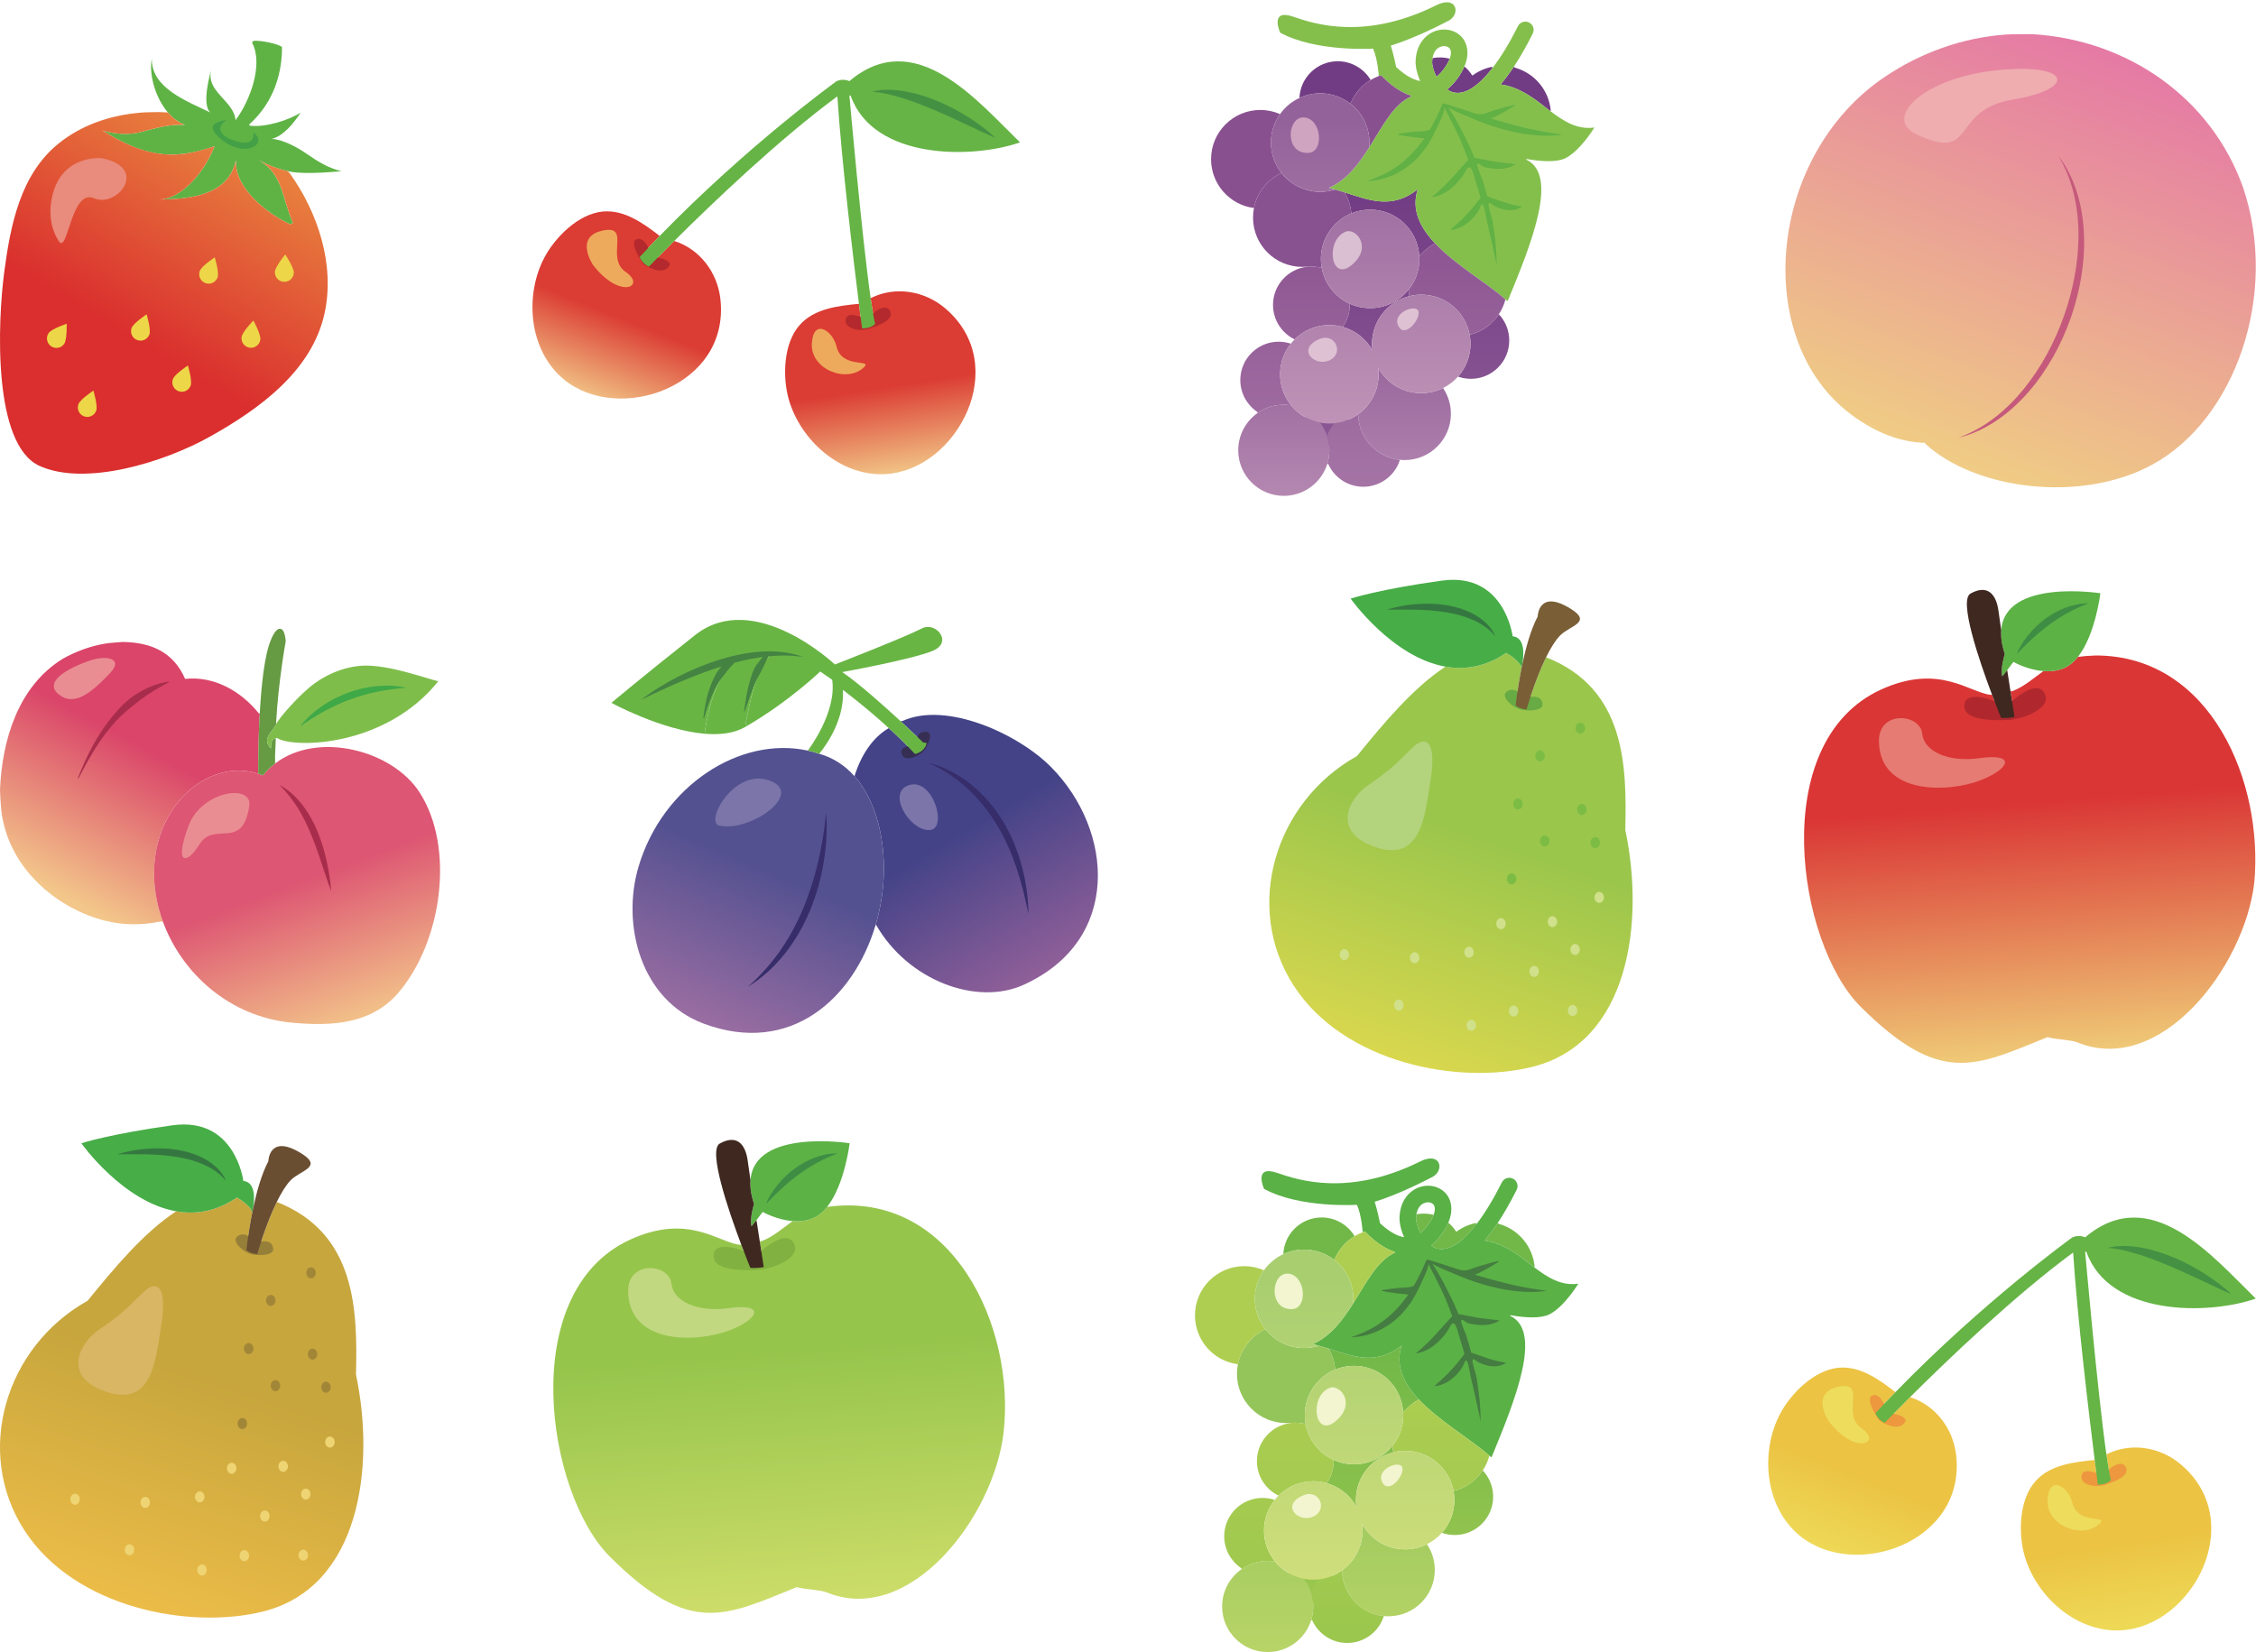 <?xml version="1.0" encoding="UTF-8"?>
<!DOCTYPE svg  PUBLIC '-//W3C//DTD SVG 1.1//EN'  'http://www.w3.org/Graphics/SVG/1.1/DTD/svg11.dtd'>
<svg version="1.1" viewBox="0 0 953 698" xmlns="http://www.w3.org/2000/svg">
<defs>
<linearGradient id="v" x1="367.19" x2="378.52" y1="127.59" y2="200.26" gradientUnits="userSpaceOnUse">
<stop stop-color="#DB3C33" offset="0"/>
<stop stop-color="#DB3C33" offset=".495"/>
<stop stop-color="#F1C486" offset="1"/>
</linearGradient>
<linearGradient id="k" x1="248.98" x2="276.32" y1="168.9" y2="100.23" gradientUnits="userSpaceOnUse">
<stop stop-color="#F1C486" offset="0"/>
<stop stop-color="#DB3C33" offset=".505"/>
<stop stop-color="#DB3C33" offset="1"/>
</linearGradient>
<linearGradient id="g" x1="889.21" x2="900.55" y1="616.09" y2="688.76" gradientUnits="userSpaceOnUse">
<stop stop-color="#ECC343" offset="0"/>
<stop stop-color="#ECC343" offset=".495"/>
<stop stop-color="#EEDA58" offset="1"/>
</linearGradient>
<linearGradient id="f" x1="771.01" x2="798.34" y1="657.4" y2="588.73" gradientUnits="userSpaceOnUse">
<stop stop-color="#EEDA58" offset="0"/>
<stop stop-color="#ECC343" offset=".505"/>
<stop stop-color="#ECC343" offset="1"/>
</linearGradient>
<linearGradient id="e" x1="100.38" x2="18.589" y1="63.72" y2="200.7" gradientUnits="userSpaceOnUse">
<stop stop-color="#E87F3E" offset="0"/>
<stop stop-color="#DA2F2E" offset=".567"/>
<stop stop-color="#DA2F2E" offset="1"/>
</linearGradient>
<clipPath id="z">
<path d="m46.284 56.964c8.631 5.082 18.093 8.821 28.274 8.3 5.557-0.284 10.816-1.741 16.061-3.474-3.29 8.94-12.781 22.06-23.221 22.5 13.52-0.08 29.381-2.04 32.28-16.77-0.84 12.19 13.901 23.17 22.941 27.27l1.219-0.58c-4.65-9.78-4.049-20.5-14.349-26.45 4.191 2.203 8.017 3.618 11.747 4.481 0.452 0.104 1.202 1.009 1.202 1.009 11.681 16.35 19.16 38.33 14.681 59.04-5.3 24.51-27.71 40.53-48.12 52.01-19.68 11.08-52.88 21.24-72.21 12.59-19.991-8.93-17.8-61.03-14.97-82.16 2.609-19.53 6.72-41.1 23.05-54.19 4.7-3.77 9.96-6.67 15.509-8.77 9.701-3.67 20.321-4.93 30.541-4.26 2.049 2.4 4.479 4.27 7.19 5.24-6.811-0.33-12.681 1.47-18.691 3.04-5.089 1.33-10.969 0.85-16.139-0.64l3.005 1.814z"/>
</clipPath>
<linearGradient id="d" x1="20.663" x2="74.663" y1="383.17" y2="283.17" gradientUnits="userSpaceOnUse">
<stop stop-color="#F3C68A" offset="0"/>
<stop stop-color="#F3C68A" offset=".062"/>
<stop stop-color="#DA4569" offset=".69"/>
<stop stop-color="#DA4569" offset="1"/>
</linearGradient>
<clipPath id="y">
<path d="m51.784 271.23c11.991 0.169 21.405 4.182 26.416 15.606 11.84-1.299 23.35 4.861 31.12 14.56l0.41 0.02c-0.73 13.041-0.64 24.881-0.64 25.461-15.26-4.84-30.91 4.5-38.53 19.119-6.96 13.34-7.01 29.041-1.76 43.359l-1.45 0.071c-7.58 1.51-15.33 1.5-22.77-0.369-19.62-4.94-38.24-20.291-43.06-41.18-1.197-4.625-1.272-9.372-1.52-14.111v-0.01c0.849-20.906 7.59-43.643 26.33-55.309 5.525-3.135 11.562-5.381 17.833-6.472 2.515-0.438 5.081-0.497 7.621-0.745z"/>
</clipPath>
<linearGradient id="c" x1="150.57" x2="109.24" y1="434.28" y2="323.62" gradientUnits="userSpaceOnUse">
<stop stop-color="#F3C68A" offset="0"/>
<stop stop-color="#DD5673" offset=".562"/>
<stop stop-color="#DD5673" offset="1"/>
</linearGradient>
<linearGradient id="b" x1="441.21" x2="376.54" y1="413.01" y2="304.35" gradientUnits="userSpaceOnUse">
<stop stop-color="#916099" offset="0"/>
<stop stop-color="#444388" offset=".562"/>
<stop stop-color="#444388" offset="1"/>
</linearGradient>
<linearGradient id="a" x1="295.72" x2="347.06" y1="433.62" y2="316.28" gradientUnits="userSpaceOnUse">
<stop stop-color="#9B6EA2" offset="0"/>
<stop stop-color="#545191" offset=".562"/>
<stop stop-color="#545191" offset="1"/>
</linearGradient>
<linearGradient id="u" x1="648.89" x2="591.56" y1="277.1" y2="448.43" gradientUnits="userSpaceOnUse">
<stop stop-color="#9AC64C" offset="0"/>
<stop stop-color="#9AC64C" offset=".438"/>
<stop stop-color="#D9D74E" offset="1"/>
</linearGradient>
<linearGradient id="t" x1="602" x2="602" y1="188.29" y2="24.26" gradientUnits="userSpaceOnUse">
<stop stop-color="#8C5995" offset="0"/>
<stop stop-color="#723C84" offset=".657"/>
<stop stop-color="#723C84" offset="1"/>
</linearGradient>
<linearGradient id="s" x1="567.98" x2="567.98" y1="209.5" y2="73.02" gradientUnits="userSpaceOnUse">
<stop stop-color="#B488B1" offset="0"/>
<stop stop-color="#885190" offset=".676"/>
<stop stop-color="#885190" offset="1"/>
</linearGradient>
<linearGradient id="r" x1="573.76" x2="573.76" y1="205.66" y2="31.93" gradientUnits="userSpaceOnUse">
<stop stop-color="#A574A5" offset="0"/>
<stop stop-color="#89508F" offset=".69"/>
<stop stop-color="#89508F" offset="1"/>
</linearGradient>
<linearGradient id="q" x1="579.03" x2="579.03" y1="178.94" y2="39.44" gradientUnits="userSpaceOnUse">
<stop stop-color="#BF93B7" offset="0"/>
<stop stop-color="#93629A" offset=".919"/>
<stop stop-color="#93629A" offset="1"/>
</linearGradient>
<linearGradient id="p" x1="595.2" x2="595.2" y1="676.79" y2="512.76" gradientUnits="userSpaceOnUse">
<stop stop-color="#9CC750" offset="0"/>
<stop stop-color="#71B848" offset=".657"/>
<stop stop-color="#71B848" offset="1"/>
</linearGradient>
<linearGradient id="o" x1="561.18" x2="561.18" y1="698" y2="561.52" gradientUnits="userSpaceOnUse">
<stop stop-color="#B8D467" offset="0"/>
<stop stop-color="#94C55B" offset=".676"/>
<stop stop-color="#94C55B" offset="1"/>
</linearGradient>
<linearGradient id="n" x1="566.96" x2="566.96" y1="694.16" y2="520.43" gradientUnits="userSpaceOnUse">
<stop stop-color="#9BC74E" offset="0"/>
<stop stop-color="#AECE51" offset=".69"/>
<stop stop-color="#AECE51" offset="1"/>
</linearGradient>
<linearGradient id="m" x1="572.23" x2="572.23" y1="667.44" y2="527.94" gradientUnits="userSpaceOnUse">
<stop stop-color="#CFDE7B" offset="0"/>
<stop stop-color="#A8CE70" offset=".919"/>
<stop stop-color="#A8CE70" offset="1"/>
</linearGradient>
<linearGradient id="l" x1="814.57" x2="890.57" y1="214.01" y2="19.341" gradientUnits="userSpaceOnUse">
<stop stop-color="#F1D581" offset="0"/>
<stop stop-color="#E579A5" offset="1"/>
</linearGradient>
<clipPath id="x">
<path d="m858.73 14.445c40.039 2.426 75.402 26.878 88.837 64.845 15.19 45.14-3.34 97.92-38.34 117-30.48 16.61-75.34 10.35-95.99-8.87l0.01-0.31c-9.91-0.25-20.43-3.89-31.21-11.93-42.34-31.6-35.32-109.3 14.06-142.64 15.178-10.258 32.865-16.635 51.179-17.941 3.809-0.271 7.636-0.103 11.454-0.154z"/>
</clipPath>
<linearGradient id="j" x1="864.88" x2="851.55" y1="451.78" y2="283.11" gradientUnits="userSpaceOnUse">
<stop stop-color="#F0D17A" offset="0"/>
<stop stop-color="#F0D17A" offset=".002"/>
<stop stop-color="#DA3635" offset=".667"/>
<stop stop-color="#DA3635" offset="1"/>
</linearGradient>
<clipPath id="w">
<path d="m885.31 276.94c48.818 0.051 70.889 53.726 66.968 96-4.14 35.65-39.64 81.97-74.84 67.43-2.53-1.04-9.3-1.21-12.51-2.17-30.309 12.22-45.05 20.95-79-12.91-26.69-26.62-39.69-111.68 8.54-133.88 24.87-11.44 37.62 1.46 46.67 2.17l0.33-0.12c2.12 5.63 3.74 9.59 3.861 9.86 1.919 0.09 3.819-0.02 5.649-0.35v-0.01c-0.05-0.28-0.75-4.77-1.68-10.84l0.87-0.13c5.03-1.98 8.76-5.41 13.03-8.45 2.87 0.22 5.921-0.06 8.77-1.3 2.28-0.99 4.24-2.72 5.93-4.88l0.19 0.15c4.03-0.466 1.626-0.233 7.222-0.57z"/>
</clipPath>
<linearGradient id="i" x1="112.71" x2="55.376" y1="507.21" y2="678.55" gradientUnits="userSpaceOnUse">
<stop stop-color="#C7A63D" offset="0"/>
<stop stop-color="#C7A63D" offset=".438"/>
<stop stop-color="#ECBC48" offset="1"/>
</linearGradient>
<linearGradient id="h" x1="336.53" x2="323.19" y1="684.14" y2="515.48" gradientUnits="userSpaceOnUse">
<stop stop-color="#D0DE6B" offset="0"/>
<stop stop-color="#D0DE6B" offset=".002"/>
<stop stop-color="#96C54C" offset=".667"/>
<stop stop-color="#96C54C" offset="1"/>
</linearGradient>
</defs>
<path d="m399.34 130.32c-8.889-7.59-21.24-9.43-31.319-4.46l-0.25 0.03c0.697 4.872 1.349 8.698 1.92 10.97-1.546 1.529-3.494 1.847-5.527 1.912-0.091-0.7-0.585-4.504-1.324-10.412l-0.059 0.01c-8.8 0.85-18.8 2.01-24.96 8.94-6.91 7.77-7.28 21.81-4.691 31.17 4.771 17.28 21.891 33.04 41.191 31.82 30.029-1.9 53.22-45.94 25.019-69.98z" fill="url(#v)"/>
<path d="m366.65 135.21s-8.333-4.417-9.333-0.5 5.337 5.625 10 4.083c3.417-1.13 10.583-3.583 8.666-7.416-1.916-3.834-8.259 1.021-9.333 3.833" fill="#B3292D"/>
<path d="m304.33 126.42c-1.281-11.5-8.861-21.22-19.441-24.59l-0.04-0.04c-5.425 5.403-9.299 9.381-10.949 11.087 0.075-0.078 0.14-0.146 0.225-0.233-1.674-0.738-3.114-2.159-3.929-4.025 2.817-3.04 5.64-6.026 8.473-8.939-6.91-5.33-14.889-11.12-23.96-10.31-10.36 0.93-20.25 10.91-24.769 19.5-8.36 15.87-6.681 39.08 8.22 51.4 23.179 19.18 70.24 2.98 66.17-33.85z" fill="url(#k)"/>
<path d="m271.69 111.46s-6.188-8.854-2.813-10.354c2.997-1.333 5.896 4.187 5.979 7.187 0 0 9.834 1.063 7.771 4.188-2.695 4.083-9.646 0.062-10.937-1.021" fill="#B3292D"/>
<path d="m430.89 60.16c-18.13-17.62-44.3-49.38-72.079-25.89-1.681-0.7-3.53-0.74-5.221-0.04l-0.279 0.13s-37.2 26.79-74.641 65.32c-2.833 2.913-5.657 5.899-8.473 8.939 0.815 1.866 2.255 3.287 3.929 4.025 1.759-1.816 5.528-5.679 10.724-10.854 15.62-15.56 44.061-42.84 68.881-61.09 1.779 27.52 6.71 68.53 9.109 87.66 0.739 5.908 1.233 9.712 1.324 10.412 2.033-0.065 3.981-0.383 5.527-1.912-0.571-2.272-1.223-6.099-1.92-10.97-3.83-26.95-8.96-85.53-8.96-85.53h0.51c9.58 27.26 51.41 26.84 71.569 19.8" fill="#66B445"/>
<path d="m250.57 112.04s-8.25-12 4-14.625 1 11.5 9.75 17.5-2.211 11.942-13.75-2.875" fill="#EEAA5C"/>
<path d="m353.4 146.46c-1.625-6.875-9.833-12.167-10.458-1.333-0.637 11.03 14.919 16.98 22.027 10.032 3.709-3.625-9.332 0.764-11.569-8.699" fill="#EEAA5C"/>
<path d="m368.44 38.79c2.289-0.783 4.752-0.88 7.162-0.882 2.416 0.065 4.831 0.315 7.203 0.763 4.747 0.889 9.347 2.392 13.757 4.261 4.412 1.874 8.639 4.13 12.661 6.684 4.011 2.574 7.852 5.4 11.342 8.674-4.404-1.87-8.62-3.942-12.861-5.92-4.227-1.997-8.448-3.942-12.707-5.757-4.26-1.811-8.559-3.495-12.954-4.901-2.197-0.697-4.413-1.364-6.674-1.865-2.26-0.526-4.548-0.959-6.929-1.057" fill="#449144"/>
<path d="m921.36 618.82c-8.891-7.59-21.24-9.429-31.32-4.459l-0.25 0.03c0.698 4.872 1.349 8.699 1.919 10.97-1.544 1.529-3.493 1.848-5.526 1.912-0.091-0.7-0.585-4.503-1.323-10.412l-0.061 0.01c-8.799 0.85-18.799 2.01-24.959 8.94-6.91 7.77-7.28 21.81-4.69 31.169 4.77 17.282 21.89 33.041 41.19 31.821 30.03-1.901 53.22-45.94 25.02-69.981z" fill="url(#g)"/>
<path d="m888.68 623.71s-8.333-4.416-9.333-0.499 5.336 5.626 10 4.083c3.416-1.131 10.582-3.583 8.666-7.416-1.916-3.834-8.258 1.021-9.333 3.832" fill="#ED973F"/>
<path d="m826.35 614.92c-1.28-11.5-8.86-21.22-19.44-24.59l-0.04-0.04c-5.426 5.403-9.299 9.381-10.95 11.087 0.076-0.078 0.14-0.146 0.225-0.233-1.674-0.738-3.113-2.159-3.93-4.026 2.819-3.039 5.642-6.025 8.475-8.937-6.91-5.33-14.891-11.121-23.96-10.311-10.36 0.93-20.25 10.91-24.771 19.5-8.359 15.87-6.679 39.08 8.221 51.4 23.18 19.18 70.24 2.98 66.17-33.85z" fill="url(#f)"/>
<path d="m793.72 599.96s-6.187-8.854-2.812-10.354c2.996-1.333 5.894 4.187 5.978 7.187 0 0 9.834 1.063 7.772 4.188-2.696 4.083-9.647 0.062-10.938-1.021" fill="#ED973F"/>
<path d="m952.91 548.66c-18.13-17.62-44.3-49.38-72.079-25.89-1.681-0.701-3.532-0.74-5.221-0.041l-0.279 0.131s-37.202 26.789-74.641 65.321c-2.833 2.912-5.657 5.898-8.475 8.937 0.817 1.867 2.256 3.288 3.93 4.026 1.76-1.817 5.528-5.679 10.725-10.854 15.62-15.561 44.06-42.84 68.88-61.09 1.78 27.52 6.709 68.529 9.11 87.66 0.738 5.909 1.232 9.712 1.323 10.412 2.033-0.064 3.982-0.383 5.526-1.912-0.57-2.271-1.221-6.099-1.919-10.97-3.831-26.95-8.959-85.53-8.959-85.53h0.509c9.58 27.26 51.41 26.84 71.57 19.8" fill="#66B445"/>
<path d="m772.59 600.54s-8.25-12 4-14.625 1 11.5 9.75 17.5-2.211 11.941-13.75-2.875" fill="#EEDD5D"/>
<path d="m875.42 634.96c-1.625-6.875-9.833-12.167-10.458-1.333-0.636 11.03 14.919 16.98 22.028 10.032 3.709-3.625-9.332 0.765-11.57-8.699" fill="#EEDD5D"/>
<path d="m890.47 527.29c2.289-0.783 4.752-0.881 7.162-0.883 2.416 0.066 4.831 0.317 7.204 0.764 4.746 0.89 9.346 2.392 13.755 4.262 4.412 1.873 8.64 4.129 12.662 6.683 4.01 2.574 7.852 5.4 11.342 8.674-4.404-1.869-8.62-3.942-12.86-5.92-4.228-1.997-8.448-3.941-12.708-5.758-4.26-1.81-8.559-3.494-12.953-4.9-2.197-0.697-4.414-1.363-6.676-1.865-2.26-0.526-4.547-0.959-6.928-1.057" fill="#449144"/>
<path d="m99.678 67.52c-2.899 14.73-18.76 16.69-32.28 16.77 10.44-0.44 19.931-13.56 23.221-22.5-18.861 6.72-31.071 3.47-47.34-6.64 5.17 1.49 11.05 1.97 16.139 0.64 6.01-1.57 11.88-3.37 18.691-3.04-2.711-0.97-5.141-2.84-7.19-5.24-5.281-6.2-8.05-15.94-6.8-22.72-0.221 12.31 14.5 17.81 24.75 22.75-4.061-3.52 0.41-18.21 0.41-18.21-2.601 9.44 9.483 13.038 10.233 21.437 6.42-8.58 11.662-23.672 7.072-32.541 0 0-0.215-0.603 0.535-0.936s8.45 0.44 12 2.5c0.109 10.23-2.96 23.1-13.911 32.86l0.42 0.46c6.411 0.81 16.531-2.36 21.39-5.55-2.79 4.29-7.229 10.01-12.46 11.18 2.441-0.28 8.9 1.93 15.03 6.26 4.5 3.17 9.33 6.11 14.64 7.31 0 0-14.8 1.58-21.64 0.22-4.16-0.82-8.4-2.3-13.099-4.77 10.3 5.95 9.699 16.67 14.349 26.45l-1.219 0.58c-9.04-4.1-23.781-15.08-22.941-27.27zm14.87-8.78c-0.15 0.02-0.269 0.05-0.389 0.08 0.13-0.02 0.259-0.05 0.389-0.08" fill="#5FB345"/>
<g clip-path="url(#z)">
<path d="m67.07 47.35 3.849 0.16c2.049 2.4 4.479 4.27 7.19 5.24-6.811-0.33-12.681 1.47-18.691 3.04-5.089 1.33-10.969 0.85-16.139-0.64l3.005 1.814c8.631 5.082 18.093 8.821 28.275 8.3 5.556-0.284 10.815-1.741 16.06-3.474-3.29 8.94-12.781 22.06-23.221 22.5 13.52-0.08 29.381-2.04 32.28-16.77-0.84 12.19 13.901 23.17 22.941 27.27l1.219-0.58c-4.65-9.78-4.049-20.5-14.349-26.45 4.191 2.203 8.017 3.618 11.747 4.481 0.452 0.104 1.202 1.009 1.202 1.009 11.681 16.35 19.16 38.33 14.681 59.04-5.3 24.51-27.71 40.53-48.12 52.01-19.68 11.08-52.88 21.24-72.21 12.59-19.991-8.93-17.8-61.03-14.97-82.16 2.609-19.53 6.72-41.1 23.05-54.19 4.7-3.77 9.96-6.67 15.509-8.77 6.077-2.286 12.476-3.638 18.944-4.174 2.575-0.214 5.166-0.164 7.748-0.246z" fill="url(#e)"/>
</g>
<path d="m40.641 173.51c-0.752 2.077-3.045 3.152-5.122 2.401-2.076-0.752-3.151-3.045-2.4-5.122 0.751-2.078 6.338-5.762 6.338-5.762s1.935 6.406 1.184 8.483" fill="#EDD748"/>
<path d="m80.556 162.89c-0.752 2.077-3.044 3.151-5.121 2.4-2.077-0.752-3.152-3.044-2.401-5.121 0.752-2.078 6.338-5.762 6.338-5.762s1.936 6.405 1.184 8.483" fill="#EDD748"/>
<path d="m27.119 145.29c-1.265 1.812-3.758 2.255-5.57 0.992-1.81-1.265-2.255-3.758-0.991-5.569 1.264-1.812 7.614-3.923 7.614-3.923s0.21 6.688-1.053 8.5" fill="#EDD748"/>
<path d="m63.119 141.29c-0.752 2.078-3.045 3.152-5.122 2.401-2.077-0.752-3.152-3.045-2.401-5.122s6.338-5.761 6.338-5.761 1.936 6.405 1.185 8.482" fill="#EDD748"/>
<path d="m109.98 143.48c-0.299 2.189-2.315 3.721-4.504 3.423-2.188-0.3-3.721-2.315-3.422-4.504s4.987-6.964 4.987-6.964 3.238 5.857 2.939 8.045" fill="#EDD748"/>
<path d="m91.913 117.21c-0.752 2.078-3.044 3.152-5.121 2.401-2.078-0.752-3.153-3.045-2.402-5.122 0.752-2.077 6.338-5.762 6.338-5.762s1.937 6.406 1.185 8.483" fill="#EDD748"/>
<path d="m124.12 115.27c-0.108 2.207-1.983 3.908-4.189 3.802-2.206-0.108-3.908-1.983-3.801-4.189 0.107-2.207 4.362-7.371 4.362-7.371s3.735 5.552 3.628 7.758" fill="#EDD748"/>
<path d="m95.744 50.79s-11.901 0.634-1.75 8.5c10 7.75 19.5 1.25 13-3.375 0 0 1.17 5.428-5.373 4.18-7.502-1.43-11.611-5.857-5.877-9.305" fill="#43A046"/>
<path d="m43.05 66.85s-16.734-1.894-20.949 15.865c-1.707 7.191-0.628 14.101 2.76 19.21 3.802 5.732 5.132-22.426 14.887-18.165 9.754 4.261 23.425-12.873 3.302-16.91" fill="#E98B7D"/>
<g clip-path="url(#y)">
<path d="m51.784 271.23c11.991 0.169 21.405 4.182 26.416 15.606 11.84-1.299 23.35 4.861 31.12 14.56l0.41 0.02c-0.73 13.041-0.64 24.881-0.64 25.461-15.26-4.84-30.91 4.5-38.53 19.119-6.96 13.34-7.01 29.041-1.76 43.359l-1.45 0.071c-7.58 1.51-15.33 1.5-22.77-0.369-19.62-4.94-38.24-20.291-43.06-41.18-1.197-4.625-1.272-9.372-1.52-14.111v-0.01c0.848-20.906 7.591-43.642 26.33-55.309 5.525-3.135 11.562-5.381 17.833-6.472 2.515-0.438 5.081-0.497 7.621-0.745z" fill="url(#d)"/>
</g>
<path d="m109.09 326.88c0.67 0.209 1.33 0.449 2 0.709 1.56-1.94 3.3-3.629 5.2-5.07 17.98-13.7 49.4-5.62 60.93 12.24 15.12 23.4 9.48 63.371-9.1 84.861-11.09 12.819-27.45 14.139-44.94 12.449-26.48-2.56-46.47-21.07-54.38-42.711-5.25-14.318-5.2-30.019 1.76-43.359 7.62-14.619 23.27-23.959 38.53-19.119z" fill="url(#c)"/>
<path d="m114.47 316.26c-4.361-4.361 1.167-7.201 2.651-11.174-0.184 0.268-0.36 0.531-0.521 0.785 0.98-18.15 4.1-34.941 4.1-34.941s-0.21-4.58-1.97-5.19c-2.33-0.82-4.29 4.631-4.29 4.631-2.7 6.229-4.04 19.139-4.71 31.049-0.73 13.041-0.64 24.881-0.64 25.461 0.67 0.209 1.33 0.449 2 0.709 1.56-1.94 3.3-3.629 5.2-5.07l-0.06-0.069c-0.171-3.086 0.23-7.574 0.272-10.592-2.031 0.403-2.032 2.645-2.032 4.401" fill="#669A43"/>
<path d="m155.38 281.22c-8.01-0.192-17.65 3.07-25.38 9.82-4.069 3.549-9.9 9.707-12.879 14.045-1.484 3.973-7.012 6.813-2.651 11.174 0-1.756 1e-3 -3.998 2.032-4.401 2e-3 -0.16 8e-3 0.157 8e-3 0h0.59c7.1 4.42 45.82 3.811 68.06-24.058-3.39-0.531-18.55-6.32-29.78-6.58" fill="#7FBD4B"/>
<path d="m139.92 376.52c-1.557-4.007-2.838-8.07-4.177-12.082-0.696-1.996-1.327-4.005-2.065-5.974-0.707-1.977-1.428-3.942-2.251-5.86-1.597-3.853-3.381-7.611-5.572-11.14-2.19-3.531-4.776-6.82-7.818-9.858 3.798 2.036 7.078 5.067 9.739 8.52 2.673 3.459 4.781 7.326 6.424 11.336 0.799 2.016 1.535 4.051 2.167 6.111 0.6 2.072 1.185 4.143 1.624 6.244 0.93 4.192 1.582 8.42 1.929 12.703" fill="#A82D4C"/>
<path d="m32.893 328.74c1.755-4.472 3.743-8.865 6-13.14 2.303-4.25 4.914-8.366 7.975-12.178 3.057-3.789 6.442-7.492 10.645-10.139 4.163-2.654 8.816-4.584 13.651-5.293 0.083-0.011 0.16 0.045 0.172 0.129 0.01 0.065-0.024 0.127-0.079 0.156-4.282 2.276-8.319 4.647-12.033 7.473-3.685 2.82-7.365 5.725-10.532 9.232-3.174 3.485-5.977 7.336-8.502 11.374-2.573 4.015-4.835 8.24-7.023 12.509-0.039 0.074-0.128 0.104-0.203 0.067-0.069-0.035-0.098-0.119-0.071-0.19" fill="#A82D4C"/>
<path d="m126.8 306.92c2.481-3.338 5.677-6.1 9.099-8.479 1.706-1.209 3.527-2.244 5.373-3.236 1.863-0.957 3.79-1.791 5.75-2.541 3.934-1.459 8.066-2.395 12.232-2.781 4.164-0.383 8.375-0.205 12.423 0.685-4.126 0.358-8.143 0.838-12.086 1.631-3.939 0.795-7.783 1.906-11.533 3.279-3.76 1.352-7.391 3.053-10.938 4.95-3.533 1.933-6.982 4.056-10.32 6.492" fill="#3FA847"/>
<path d="m79.636 348.92c5.5-14.834 27.167-18 25.667-8.332-2.993 19.293-14.833 5.83-21.166 16.332-4.743 7.865-10.983 9.486-4.501-8" fill="#EA8D93"/>
<path d="m37.47 279.26c7.384-2.653 15-1.168 9 5.166-8.352 8.814-15.5 14.334-22 8.666-4.6-4.01 0-9.166 13-13.832" fill="#EA8D93"/>
<path d="m386.51 318.57c2.431-0.529 4.45-2.24 4.95-4.619l-1.53-0.271s-3.979-3.87-9.47-8.95l0.88-0.15c18.441-8.369 48.8 5.451 62.72 19.561 26.391 26.769 29.83 73.14-11.68 91.959-19.8 8.98-48.769-1.799-62.2-25.19l-0.309-0.09c1.82-6.119 2.959-12.51 3.36-18.9 0.96-15.379-2.511-32.979-12.271-43.979 2.861-9.191 7.84-16.431 14.491-20.32 3.78 3.449 7.629 7.189 11.059 10.949z" fill="url(#b)"/>
<path d="m341.24 317.13c1.62 0.359 3.219 0.799 4.809 1.33 6.061 1.719 10.99 5.07 14.91 9.48 9.76 11 13.231 28.6 12.271 43.979-0.401 6.39-1.54 12.781-3.36 18.9-9.21 30.981-35.85 55.401-72.67 41.651-26.47-9.891-34.851-41.651-27.401-66.51 10.24-34.141 42.901-55.07 71.441-48.83z" fill="url(#a)"/>
<path d="m325.29 276.43 0.01 0.201c-6.54 8.429-8.21 18.84-10.33 29l0.62 1.06c-0.269 0.159-0.54 0.309-0.809 0.469-4.731 2.731-10.75 3.381-17.09 2.85l0.109-1.219c1.51-9.531 5.191-25.801 14.67-30.16l-0.069-0.33c4.26-0.981 8.599-1.66 12.889-1.871" fill="#69B544"/>
<path d="m386.62 314.78s-6.625 0.125-5.813 3.438c1.113 4.535 7.625 0.875 9.125-0.563 1.5-1.437 4.85-8.115 1.582-8.451-3.192-0.328-4.457 1.826-4.894 5.576" fill="#372F53"/>
<path d="m312.4 278.3 0.069 0.33c-9.479 4.359-13.16 20.629-14.67 30.16l-0.109 1.219c-18.361-1.539-39.391-13.049-39.391-13.049s10.25-8.75 35.28-28.6c25.041-19.842 59.111 12.389 59.111 12.389s29.529-11.481 36.859-15.289c5.651-2.93 13.24 5.82 4.5 9.5s-38.25 9-38.25 9c6.79 4.609 17.141 13.82 24.66 20.769 5.491 5.08 9.47 8.95 9.47 8.95l1.53 0.271c-0.5 2.379-2.519 4.09-4.95 4.619-3.43-3.76-7.279-7.5-11.059-10.949-9.951-9.09-19.401-16.16-19.401-16.16 1 14.5-10 27-10 27-1.59-0.531-3.189-0.971-4.809-1.33 0.349-0.461 12.28-16.131 10.309-29.92l-5.069-3.5s-12.881 12.449-30.891 22.98l-0.62-1.06c2.12-10.16 3.79-20.571 10.33-29l-0.01-0.201c-4.29 0.211-8.629 0.89-12.889 1.871" fill="#69B544"/>
<path d="m348.95 343.45c0.628 6.955 0.116 13.996-1.015 20.912-0.549 3.467-1.36 6.891-2.287 10.283-0.96 3.385-2.125 6.715-3.448 9.983-1.373 3.248-2.913 6.429-4.673 9.49-1.793 3.041-3.73 6.004-5.946 8.75-4.378 5.525-9.637 10.365-15.591 14.002 5.202-4.639 9.807-9.781 13.713-15.398 1.927-2.827 3.752-5.715 5.344-8.739 1.626-3 3.096-6.088 4.383-9.254 1.336-3.146 2.477-6.375 3.504-9.642 1.056-3.262 1.907-6.588 2.714-9.93 1.536-6.703 2.687-13.521 3.302-20.457" fill="#362D6A"/>
<path d="m392.41 322.47c3.33 0.642 6.504 1.98 9.539 3.529 3.018 1.596 5.89 3.496 8.543 5.672 2.679 2.15 5.099 4.609 7.35 7.207 2.225 2.621 4.209 5.439 5.999 8.369 1.746 2.957 3.288 6.029 4.603 9.187 1.279 3.176 2.408 6.405 3.252 9.707 1.743 6.588 2.67 13.356 2.764 20.11-1.336-6.619-2.89-13.133-5.006-19.438-1.086-3.138-2.232-6.252-3.619-9.254-1.346-3.015-2.85-5.959-4.565-8.769-3.36-5.662-7.494-10.852-12.31-15.359-2.419-2.241-4.998-4.329-7.76-6.172-2.754-1.856-5.665-3.518-8.79-4.789" fill="#362D6A"/>
<path d="m339.28 277.58c-5.699-2.17-12.031-2.666-18.135-2.242-6.155 0.416-12.185 1.791-18.026 3.619-5.828 1.891-11.483 4.254-16.895 7.06-5.41 2.803-10.646 5.956-15.444 9.702 5.447-2.688 10.913-5.223 16.436-7.59 2.776-1.153 5.535-2.326 8.347-3.36 2.799-1.064 5.613-2.076 8.466-2.957 0.309-0.101 0.787-0.156 0.719-0.088-1.982 1.883-3.061 4.395-4.072 6.766-1.024 2.387-1.771 4.85-2.34 7.336-0.541 2.492-0.964 4.992-1.204 7.508-6e-3 0.07 0.038 0.139 0.109 0.16 0.08 0.023 0.163-0.023 0.186-0.104 0.707-2.416 1.435-4.814 2.346-7.13 0.884-2.325 1.884-4.588 3.061-6.719 1.191-2.139 2.769-3.949 4.145-5.813 1.016-1.336 2.123-2.562 3.406-3.757 0.75-0.198 1.496-0.407 2.251-0.586 2.887-0.735 5.815-1.272 8.753-1.719 0.474-0.067 0.352-0.051 0.827-0.108-0.411 0.588-1.76 2.118-2.678 3.418-1.37 1.903-1.975 4.192-2.636 6.354-0.672 2.172-1.161 4.371-1.563 6.568-0.375 2.207-0.729 4.397-1.035 6.602-0.01 0.068 0.03 0.137 0.098 0.162 0.078 0.027 0.165-0.012 0.193-0.09 0.772-2.092 1.435-4.213 2.195-6.289 0.732-2.082 1.494-4.137 2.362-6.119 0.877-1.988 2.104-3.75 2.974-5.672 0.787-1.691 1.626-3.352 2.426-5.199 4.87-0.485 9.782-0.49 14.728 0.287" fill="#448342"/>
<path d="m303.8 348.8c-6.22-1.453 6.333-24.5 21.333-19s-8.5 22-21.333 19" fill="#7B75A9"/>
<path d="m392.42 350.72c-8.544 0-18.113-16.354-8.113-19.104s16.363 19.104 8.113 19.104" fill="#7B75A9"/>
<path d="m644.86 299.73s3.49-12.32 8.261-22.039c33.718 13.309 34.08 46.059 33.449 72.959 8.2 38.67 1.86 89.701-39.08 100.05-30.81 7.789-79.709-1.24-101.04-34.34-21.291-33.041-8.051-77.461 26.75-96.92 11.109-13.64 23.729-28.84 37.409-37.781 8.07 1.43 16.81 0.191 25.63-5.799 0 0 5.17 2.649 6.551 6.17v0.01c-1.771 8.73-2.531 16.06-2.531 16.06 1.26 0.95 2.91 1.51 4.6 1.639v-0.01z" fill="url(#u)"/>
<path d="m638.98 268.83c5.5 0.51 4.68 8.461 4.09 11.781v0.02c-0.1 0.47-0.2 0.939-0.289 1.4-1.381-3.521-6.551-6.17-6.551-6.17-8.82 5.99-17.56 7.229-25.63 5.799-22.579-3.98-40.06-28.75-40.06-28.75s12.22-3.969 38.64-7.6c26.41-3.63 29.8 23.52 29.8 23.52" fill="#47AD47"/>
<path d="m631.57 268.78c-1.252-1.672-2.812-3.004-4.467-4.146-1.647-1.154-3.432-2.08-5.258-2.881-1.845-0.762-3.725-1.44-5.668-1.93-1.932-0.519-3.898-0.937-5.893-1.22-3.982-0.612-8.037-0.903-12.127-1.004-4.094-0.104-8.214-0.018-12.404-0.026 4.006-1.228 8.145-1.976 12.336-2.316 4.19-0.336 8.447-0.281 12.658 0.383 2.097 0.357 4.19 0.812 6.232 1.466 2.029 0.686 4.039 1.477 5.905 2.561 1.879 1.047 3.63 2.338 5.16 3.844 1.489 1.531 2.849 3.261 3.526 5.269" fill="#357741"/>
<path d="m643.64 294.75s-3.007-4.846-6.708-2.834c-3.833 2.084 2.127 7.162 5.71 7.912s9.744 0.428 8.915-2.787c-0.61-2.367-1.915-3.279-7.917-2.291" fill="#68AA44"/>
<path d="m653.12 277.69c-4.771 9.719-8.261 22.039-8.261 22.039v0.01c-1.69-0.129-3.34-0.689-4.6-1.639 0 0 0.76-7.33 2.531-16.06v-0.01c0.019-0.09 0.149-0.611 0.289-1.4v-0.02c1.49-7.031 3.61-14.72 6.48-20.121 0 0 0.24-11.879 14.061-3.209 9.16 5.75-0.631 7.09-4.66 11.279-2.051 2.131-4.041 5.45-5.84 9.131" fill="#795E36"/>
<path d="m667.36 401.17c0 1.289-0.896 2.334-2 2.334-1.105 0-2-1.045-2-2.334 0-1.287 0.895-2.332 2-2.332 1.104 0 2 1.045 2 2.332" fill="#D0E08B"/>
<path d="m636.06 390.25c0 1.289-0.895 2.334-2 2.334-1.104 0-2-1.045-2-2.334s0.896-2.334 2-2.334c1.105 0 2 1.045 2 2.334" fill="#D0E08B"/>
<path d="m650.06 410.41c0 1.289-0.895 2.334-2 2.334-1.104 0-2-1.045-2-2.334 0-1.287 0.896-2.332 2-2.332 1.105 0 2 1.045 2 2.332" fill="#D0E08B"/>
<path d="m677.56 379.16c0 1.289-0.895 2.334-2 2.334-1.104 0-2-1.045-2-2.334s0.896-2.334 2-2.334c1.105 0 2 1.045 2 2.334" fill="#D0E08B"/>
<path d="m652.56 319.33c0 1.289-0.895 2.334-2 2.334-1.104 0-2-1.045-2-2.334 0-1.287 0.896-2.332 2-2.332 1.105 0 2 1.045 2 2.332" fill="#7CBC45"/>
<path d="m670.22 342c0 1.289-0.895 2.334-2 2.334-1.104 0-2-1.045-2-2.334 0-1.287 0.896-2.332 2-2.332 1.105 0 2 1.045 2 2.332" fill="#7CBC45"/>
<path d="m675.89 356c0 1.289-0.895 2.334-2 2.334-1.104 0-2-1.045-2-2.334s0.896-2.334 2-2.334c1.105 0 2 1.045 2 2.334" fill="#7CBC45"/>
<path d="m640.56 371.33c0 1.289-0.895 2.334-2 2.334-1.104 0-2-1.045-2-2.334s0.896-2.334 2-2.334c1.105 0 2 1.045 2 2.334" fill="#7CBC45"/>
<path d="m654.56 355.33c0 1.289-0.895 2.334-2 2.334-1.104 0-2-1.045-2-2.334s0.896-2.334 2-2.334c1.105 0 2 1.045 2 2.334" fill="#7CBC45"/>
<path d="m643.22 339.66c0 1.289-0.895 2.334-2 2.334-1.104 0-2-1.045-2-2.334s0.896-2.334 2-2.334c1.105 0 2 1.045 2 2.334" fill="#7CBC45"/>
<path d="m669.58 307.68c0 1.289-0.896 2.334-2 2.334-1.105 0-2-1.045-2-2.334 0-1.287 0.895-2.332 2-2.332 1.104 0 2 1.045 2 2.332" fill="#7CBC45"/>
<path d="m622.56 402.33c0 1.289-0.895 2.334-2 2.334-1.104 0-2-1.045-2-2.334s0.896-2.334 2-2.334c1.105 0 2 1.045 2 2.334" fill="#D0E08B"/>
<path d="m599.56 404.66c0 1.289-0.895 2.334-2 2.334-1.104 0-2-1.045-2-2.334 0-1.287 0.896-2.332 2-2.332 1.105 0 2 1.045 2 2.332" fill="#D0E08B"/>
<path d="m641.39 427.16c0 1.289-0.895 2.334-2 2.334-1.104 0-2-1.045-2-2.334 0-1.287 0.896-2.332 2-2.332 1.105 0 2 1.045 2 2.332" fill="#D0E08B"/>
<path d="m666.31 426.94c0 1.29-0.895 2.334-2 2.334-1.104 0-2-1.044-2-2.334 0-1.289 0.896-2.334 2-2.334 1.105 0 2 1.045 2 2.334" fill="#D0E08B"/>
<path d="m623.5 433.21c0 1.289-0.895 2.334-2 2.334-1.104 0-2-1.045-2-2.334 0-1.287 0.896-2.332 2-2.332 1.105 0 2 1.045 2 2.332" fill="#D0E08B"/>
<path d="m657.8 389.41c0 1.289-0.895 2.334-2 2.334-1.104 0-2-1.045-2-2.334 0-1.287 0.896-2.332 2-2.332 1.105 0 2 1.045 2 2.332" fill="#D0E08B"/>
<path d="m592.89 424.66c0 1.289-0.895 2.334-2 2.334-1.104 0-2-1.045-2-2.334s0.896-2.334 2-2.334c1.105 0 2 1.045 2 2.334" fill="#D0E08B"/>
<path d="m569.89 403.33c0 1.289-0.895 2.334-2 2.334-1.104 0-2-1.045-2-2.334 0-1.287 0.896-2.332 2-2.332 1.105 0 2 1.045 2 2.332" fill="#D0E08B"/>
<path d="m577.53 332.04c10.775-7.461 11.894-9.104 19.062-16.086 5.595-5.449 10.342-3.248 7.769 13.377-2.425 15.66-4.011 35.322-23.64 28.477-18.478-6.444-10.806-20.495-3.191-25.768" fill="#B3D37C"/>
<path d="m594.92 122.51c-3.811 4.68-9.622 7.67-16.131 7.67-3.08 0-6.01-0.67-8.629-1.87v0.51c0 3.43-1.061 6.61-2.881 9.23l-0.029 0.09c5.39 1.52 9.878 5.15 12.519 9.95-0.129-0.92-0.189-1.85-0.189-2.8 0-9.75 6.718-17.94 15.789-20.17-0.149-0.82-0.26-1.65-0.309-2.5l-0.14-0.11zm38.23 10.25c-2.791 4.21-7.061 7.33-12.07 8.64l-0.26 0.05c0.24 1.24 0.359 2.53 0.359 3.84 0 5.3-1.99 10.14-5.269 13.82 1.689 0.61 3.529 0.94 5.439 0.94 8.94 0 16.199-7.25 16.199-16.2 0-4.28-1.658-8.17-4.378-11.07l-0.02-0.02zm-34.25-52.78c-10.811 8.57-20.361 4.65-30.93 1.3 1.569 2.61 2.569 5.58 2.86 8.78l0.029 0.08c2.439-1 5.121-1.56 7.93-1.56 10.97 0 19.961 8.49 20.73 19.26l0.44-0.03c1.74-2.04 3.851-3.74 6.25-4.99-6.331-6.7-10.12-14.22-7.309-22.84zm-33.801-54.1c-8.67 0-15.76 6.82-16.179 15.39l0.039 0.09c2.65-1.23 5.611-1.92 8.73-1.92 4.811 0 9.24 1.63 12.75 4.37l0.061-0.08c1.699-4.15 4.699-7.63 8.5-9.94l-0.221-0.38c-2.869-4.52-7.93-7.53-13.68-7.53zm74.971 2.74-0.6-0.4c-1.771 2.67-3.531 5.03-5.291 7.11l-0.039 0.41c3.25 0.37 6.979 1.69 11.309 4.3 3.221 1.93 6.301 4.49 9.451 6.89l0.18-0.24c-0.801-8.65-6.891-15.77-15.01-18.07zm-18.311 3.01c-0.859-1.31-1.9-2.5-3.089-3.51l-0.071-0.03c-0.679 1.61-1.679 3.38-3.099 5.29-1.311 1.75-2.702 3.22-4.18 4.4 0.799 0.55 1.67 0.97 2.59 1.22 4.769 1.25 10.549-2.45 16.689-10.43l-0.42-0.32c-3.019 0.62-5.81 1.9-8.189 3.68l-0.231-0.3zm-13.589-7.37c-1.042 0-2.042 0.1-3.03 0.28-0.08 0.42-0.121 0.86-0.15 1.32-0.08 1.67 0.58 4.17 1.83 6.56 1.049-0.81 2.07-1.88 3.058-3.22 1.241-1.67 2.042-3.14 2.512-4.38l-0.041-0.02c-1.33-0.36-2.73-0.54-4.179-0.54zm-38.391 154.64c0 5.183-4.201 9.385-9.383 9.385-5.184 0-9.385-4.202-9.385-9.385 0-5.182 4.201-9.384 9.385-9.384 5.182 0 9.383 4.202 9.383 9.384" fill="url(#t)"/>
<path d="m599.5 33.22c-1.09-2.74-1.61-5.47-1.5-7.7 0.279-5.65 2.89-9.26 5.89-11.21 1.01-0.65 2.049-1.11 3.069-1.4 4.351-1.24 8.88 0.23 11.261 3.68 1.11 1.61 2.94 5.5 0.379 11.5-0.679 1.61-1.679 3.38-3.099 5.29-1.311 1.75-2.702 3.22-4.18 4.4 0.799 0.55 1.67 0.97 2.59 1.22 4.769 1.25 10.549-2.45 16.689-10.43 3.471-4.51 7.061-10.39 10.631-17.52 0.859-1.72 2.959-2.42 4.69-1.55 1.73 0.86 2.429 2.96 1.56 4.69-2.682 5.34-5.352 10.02-8.01 14.03-1.771 2.67-3.531 5.03-5.291 7.11l-0.039 0.41c3.25 0.37 6.979 1.69 11.309 4.3 3.221 1.93 6.301 4.49 9.451 6.89 5.57 4.23 11.379 7.98 18.619 6.94 0 0-5.949 9.86-12.279 12.98-3.621 1.77-10.02 1.44-16.43 0.32l-0.051 0.28c13.911 6.59 1.911 35.97-7.73 59.4l-0.33 0.35c-0.24-0.23-0.5-0.46-0.76-0.69-7.769-6.9-21.109-14.54-29.73-23.69-6.331-6.7-10.12-14.22-7.309-22.84-10.811 8.57-20.361 4.65-30.93 1.3-1.32-0.42-2.66-0.83-4.021-1.2-0.869-0.24-1.75-0.47-2.639-0.67 7.699-3.38 12.809-10.34 17.309-17.52 5.521-8.79 10.111-17.92 17.441-21.15l-0.14-0.32c-5.872-1.97-10.52-6.48-12.381-8.49l-0.619 0.02c-0.161 0.06-0.321 0.11-0.481 0.18v-0.01s-0.459-7.33-2.439-11.58c0 0-23.961 1.54-39.221-6.73 0 0-4.699-10.26 5.49-6.77 8.75 3 30.131 10.27 60.51-4.85 8.41-4.19 10.32 3.4 5.451 6.4 0 0-3.781 2.02-8.951 4.42v0.01c-4.69 2.17-10.539 4.66-15.77 6.22 0 0 1.391 4.49 2.241 9.1l0.048-0.01c0.922 0.89 2.071 1.88 3.372 2.82 2.009 1.42 4.369 2.68 6.759 3.08-0.15-0.34-0.289-0.67-0.429-1.01zm5.64-8.68c-0.08 0.42-0.121 0.86-0.15 1.32-0.08 1.67 0.58 4.17 1.83 6.56 1.049-0.81 2.07-1.88 3.058-3.22 1.241-1.67 2.042-3.14 2.512-4.38 0.75-2.02 0.619-3.45 0.069-4.25-0.489-0.7-1.399-1.1-2.42-1.1-0.379 0-0.77 0.06-1.161 0.17-1.988 0.56-3.308 2.32-3.738 4.9" fill="#84BF4C"/>
<path d="m570.86 90.14-0.029-0.08c-0.291-3.2-1.291-6.17-2.86-8.78-1.32-0.42-2.66-0.83-4.021-1.2-1.979 0.62-4.071 0.96-6.26 0.96-6.67 0-12.609-3.14-16.4-8.02l-0.299 0.24c-5.74 2.81-9.99 8.18-11.27 14.63-0.261 1.31-0.4 2.67-0.4 4.06 0 11.49 9.308 20.8 20.789 20.8 0.68 0 1.35-0.03 2.01-0.1l9e-3 0.07c0.602-0.07 1.211-0.1 1.831-0.1 1.441 0 2.839 0.19 4.169 0.54l0.202-0.04c-0.231-1.22-0.34-2.46-0.34-3.74 0-8.68 5.32-16.12 12.869-19.24zm-10.33 93.87c-0.639-1.86-1.559-3.6-2.699-5.15l0.039-0.25c-5.03-0.9-9.43-3.6-12.5-7.42l-0.049 0.04c-0.981-0.15-1.981-0.23-3.01-0.23-4.07 0-7.861 1.27-10.971 3.43-5.009 3.48-8.279 9.27-8.279 15.82 0 10.63 8.619 19.25 19.25 19.25 8.639 0 15.949-5.69 18.379-13.52 0.57-1.81 0.871-3.73 0.871-5.73 0-2.18-0.361-4.28-1.031-6.24zm23.211-26.24c3.799 5.06 9.84 8.32 16.638 8.32 3.321 0 6.461-0.78 9.25-2.17l0.161 0.32c1.961 3.05 3.111 6.68 3.111 10.58 0 10.8-8.76 19.56-19.57 19.56-0.66 0-1.311-0.03-1.961-0.1-9.649-0.96-17.241-8.93-17.59-18.76l-0.26-0.37c5.35-3.76 8.84-9.98 8.84-17.01 0-0.95-0.061-1.89-0.189-2.81 0.458 0.86 0.99 1.67 1.57 2.44" fill="url(#s)"/>
<path d="m536.89 60.24c0-4.49 1.42-8.64 3.83-12.03-2.55-1.13-5.371-1.75-8.33-1.75-11.49 0-20.801 9.32-20.801 20.8 0 10.59 7.911 19.33 18.131 20.63 1.28-6.45 5.53-11.82 11.27-14.63l0.299-0.24c-2.76-3.52-4.399-7.96-4.399-12.78zm21.44 52.88-0.202 0.04c-1.33-0.35-2.728-0.54-4.169-0.54-0.62 0-1.229 0.03-1.831 0.1-8.08 0.91-14.369 7.78-14.369 16.1 0 6.4 3.711 11.93 9.09 14.56l0.02 0.03c3.771-3.75 8.961-6.07 14.691-6.07 1.969 0 3.879 0.28 5.69 0.8l0.029-0.09c1.82-2.62 2.881-5.8 2.881-9.23v-0.51c-6.09-2.78-10.612-8.41-11.83-15.19zm2.199 70.89c0.67 1.96 1.031 4.06 1.031 6.24 0 2-0.301 3.92-0.871 5.73l0.42 0.1c2.541 5.65 8.211 9.58 14.791 9.58 7.189 0 13.279-4.68 15.398-11.15l0.071-0.23c-9.649-0.96-17.241-8.93-17.59-18.76l-0.26-0.37c-2.891 2.04-6.32 3.36-10.029 3.7l0.01 0.19c-1.221 1.44-2.19 3.11-2.84 4.92l-0.131 0.05zm-19.77-25.87c0-4.86 1.67-9.33 4.471-12.87l-0.16-0.13c-1.551-0.5-3.211-0.77-4.93-0.77-8.951 0-16.201 7.26-16.201 16.2 0 5.57 2.811 10.48 7.08 13.4l0.32 0.46c3.11-2.16 6.901-3.43 10.971-3.43 1.029 0 2.029 0.08 3.01 0.23l0.049-0.04c-2.879-3.57-4.61-8.11-4.61-13.05zm65.45-55.32c-2.399 1.25-4.51 2.95-6.25 4.99l-0.44 0.03c0.051 0.51 0.07 1.02 0.07 1.54 0 4.98-1.75 9.55-4.669 13.13l0.14 0.11c0.049 0.85 0.16 1.68 0.309 2.5 1.611-0.41 3.281-0.62 5.009-0.62 10.17 0 18.641 7.3 20.442 16.95l0.26-0.05c5.009-1.31 9.279-4.43 12.07-8.64 1.26-1.88 2.209-3.99 2.789-6.25-7.769-6.9-21.109-14.54-29.73-23.69zm-27.719-42.58c0-6.68-3.151-12.63-8.051-16.43l0.061-0.08c1.699-4.15 4.699-7.63 8.5-9.94 1.08-0.65 2.23-1.21 3.439-1.66 0.16-0.07 0.32-0.12 0.481-0.18l0.619-0.02c1.861 2.01 6.509 6.52 12.381 8.49l0.14 0.32c-7.33 3.23-11.92 12.36-17.441 21.15l-0.19-0.12c0.041-0.5 0.061-1.01 0.061-1.53" fill="url(#r)"/>
<path d="m620.82 141.45c-1.801-9.65-10.272-16.95-20.442-16.95-1.728 0-3.398 0.21-5.009 0.62-9.071 2.23-15.789 10.42-15.789 20.17 0 0.95 0.06 1.88 0.189 2.8 0.35 2.59 1.18 5.04 2.401 7.24 0.458 0.86 0.99 1.67 1.57 2.44 3.799 5.06 9.84 8.32 16.638 8.32 3.321 0 6.461-0.78 9.25-2.17 2.401-1.19 4.532-2.83 6.282-4.81 3.279-3.68 5.269-8.52 5.269-13.82 0-1.31-0.119-2.6-0.359-3.84zm-42.201-79.56-0.19-0.12c0.041-0.5 0.061-1.01 0.061-1.53 0-6.68-3.151-12.63-8.051-16.43-3.51-2.74-7.939-4.37-12.75-4.37-3.119 0-6.08 0.69-8.73 1.92-3.309 1.53-6.149 3.91-8.239 6.85-2.41 3.39-3.83 7.54-3.83 12.03 0 4.82 1.639 9.26 4.399 12.78 3.791 4.88 9.73 8.02 16.4 8.02 2.189 0 4.281-0.34 6.26-0.96-0.869-0.24-1.75-0.47-2.639-0.67 7.699-3.38 12.809-10.34 17.309-17.52zm0.17 26.69c-2.809 0-5.491 0.56-7.93 1.56-7.549 3.12-12.869 10.56-12.869 19.24 0 1.28 0.109 2.52 0.34 3.74 1.218 6.78 5.74 12.41 11.83 15.19 2.619 1.2 5.549 1.87 8.629 1.87 6.509 0 12.32-2.99 16.131-7.67 2.919-3.58 4.669-8.15 4.669-13.13 0-0.52-0.019-1.03-0.07-1.54-0.769-10.77-9.76-19.26-20.73-19.26zm3.57 69.56c0 7.03-3.49 13.25-8.84 17.01-2.891 2.04-6.32 3.36-10.029 3.7-0.641 0.06-1.281 0.09-1.93 0.09-1.262 0-2.49-0.11-3.691-0.33-5.03-0.9-9.43-3.6-12.5-7.42-2.879-3.57-4.61-8.11-4.61-13.05 0-4.86 1.67-9.33 4.471-12.87 0.5-0.65 1.049-1.27 1.639-1.86 3.771-3.75 8.961-6.07 14.691-6.07 1.969 0 3.879 0.28 5.69 0.8 5.39 1.52 9.878 5.15 12.519 9.95 0.35 2.59 1.18 5.04 2.401 7.24 0.128 0.92 0.189 1.86 0.189 2.81" fill="url(#q)"/>
<path d="m647.22 54.681c-4.254-0.913-8.455-2.029-12.639-3.225-1.503-0.423-3.431-0.956-4.929-1.416 1.213-0.301 2.638-1.038 3.728-1.63 1.112-0.601 2.215-1.226 3.309-1.873 1.082-0.673 2.181-1.305 3.252-2.011l-0.117-0.274c-1.252 0.269-2.473 0.612-3.711 0.915-1.229 0.328-2.446 0.679-3.655 1.053-1.209 0.371-2.703 0.821-4.134 1.387-3.131 1.239-4.69 0.476-6.245-0.025l-6.255-2.055-3.157-1.001-1.593-0.476-0.657-0.173c-0.277-0.116-0.527-0.15-0.709-0.156-0.052-6e-3 -0.107-4e-3 -0.162 0-0.062 3e-3 -0.107 8e-3 -0.107 8e-3 -1.641 3.819-3.279 7.382-5.272 10.807-0.298 0.494-1.377 0.713-2.556 0.865-1.299 0.146-2.819 0.147-3.996 0.258-1.178 0.109-2.356 0.244-3.534 0.404-1.175 0.186-2.353 0.329-3.533 0.553l-4e-3 0.297c1.174 0.25 2.348 0.421 3.522 0.635 1.172 0.187 2.346 0.349 3.521 0.487 1.174 0.137 2.106 0.204 3.524 0.338 1.027-0.042 0.125 0.712-0.174 1.113-1.149 1.591-2.359 3.13-3.695 4.55-2.633 2.874-5.596 5.428-8.922 7.501-3.326 2.079-6.977 3.673-10.86 4.957 4.094-0.061 8.213-1.097 11.977-2.927 3.769-1.821 7.182-4.424 9.996-7.53 1.393-1.567 2.682-3.22 3.818-4.968 1.108-1.765 2.098-3.593 2.969-5.474 1.668-3.605 3.844-7.705 3.998-10.068 1.645 3.443 5.195 9.964 7.098 14.488 1.029 2.507 2.008 5.034 2.943 7.576-1.015 1.067-1.974 2.135-2.93 3.198-1.322 1.481-2.621 2.946-3.941 4.375-1.322 1.429-2.658 2.826-4.062 4.173-1.407 1.356-2.875 2.639-4.502 3.977 2.111-0.194 4.117-1.032 5.918-2.12 1.802-1.102 3.416-2.481 4.83-4.017 1.414-1.537 2.718-3.189 3.654-5.039 2.232-4.417 3.383 2.104 4.227 4.813 0.712 2.183 1.359 4.389 1.986 6.601-0.719 0.933-1.426 1.845-2.129 2.728-1.057 1.327-2.127 2.599-3.244 3.822s-2.276 2.4-3.51 3.552c-1.228 1.162-2.533 2.272-3.898 3.536 1.859-0.129 3.632-0.752 5.259-1.638 1.625-0.895 3.096-2.076 4.344-3.45 1.25-1.374 2.408-2.888 3.041-4.62 1.504-4.111 2.256 3.923 3.004 6.843 1.43 5.856 2.688 11.764 3.986 17.715-0.068-6.092-0.697-12.17-1.716-18.185-0.465-2.887-3.317-9.866-0.618-7.704 1.182 0.946 2.618 1.546 4.08 2.007 1.463 0.461 3.024 0.694 4.586 0.602 1.551-0.1 3.131-0.522 4.393-1.471-1.545-0.262-2.885-0.524-4.205-0.857-1.317-0.326-2.594-0.706-3.885-1.107l-6.683-2.344c-0.627-2.424-1.223-4.534-1.963-6.928-0.797-2.441-4.342-9.141-0.52-6.187 1.317 1.016 3.149 1.104 4.805 1.332 1.654 0.229 3.351 0.231 5.015-0.035 1.659-0.276 3.297-0.806 4.713-1.776-1.695-0.238-3.244-0.375-4.781-0.559-1.533-0.173-3.035-0.369-4.545-0.572l-8.082-1.557c-1.148-2.773-2.099-4.973-3.471-7.645-1.365-2.738-2.718-5.528-4.345-8.395-0.723-1.276-2.121-3.583-3.164-5.17 0.836 0.468 1.658 0.89 2.082 1.117 1.968 1.012 5.232 2.248 7.265 3.132 2.02 0.92 4.094 1.704 6.17 2.494 2.088 0.757 4.207 1.432 6.336 2.076 4.274 1.24 8.653 2.155 13.088 2.661 4.428 0.501 8.936 0.586 13.33-0.122-4.408-0.531-8.701-1.254-12.957-2.166" fill="#61B145"/>
<path d="m557.56 143.19c6.457-2.611 10.441 6.183 3.984 9.068s-14.091-4.982-3.984-9.068" fill="#DEC1D3"/>
<path d="m568.58 97.843c4.191-1.563 11.433 6.619 2.406 14.141-9.026 7.522-11.283-10.832-2.406-14.141" fill="#DABFD2"/>
<path d="m551.02 49.623c7.334 0.667 8.5 14.834 1.5 15-10.18 0.243-8.76-15.659-1.5-15" fill="#CFA4C0"/>
<path d="m599.24 131.7c-0.649-3.504-10.66 0.129-8.828 5.322 2.336 6.62 9.515-1.605 8.828-5.322" fill="#DEC1D3"/>
<path d="m588.12 611.01c-3.811 4.679-9.621 7.67-16.131 7.67-3.08 0-6.01-0.67-8.629-1.871v0.509c0 3.431-1.061 6.612-2.881 9.231l-0.029 0.09c5.389 1.52 9.879 5.15 12.519 9.95-0.13-0.92-0.189-1.85-0.189-2.8 0-9.75 6.719-17.939 15.789-20.17-0.15-0.82-0.26-1.65-0.31-2.5l-0.139-0.109zm38.229 10.25c-2.79 4.209-7.059 7.329-12.069 8.638l-0.261 0.051c0.24 1.24 0.36 2.529 0.36 3.84 0 5.3-1.99 10.141-5.269 13.82 1.689 0.61 3.529 0.94 5.439 0.94 8.94 0 16.2-7.25 16.2-16.199 0-4.282-1.66-8.17-4.379-11.071l-0.021-0.019zm-34.25-52.782c-10.809 8.571-20.36 4.651-30.93 1.301 1.57 2.61 2.57 5.58 2.861 8.78l0.029 0.08c2.44-1 5.12-1.56 7.93-1.56 10.97 0 19.961 8.489 20.73 19.26l0.44-0.03c1.74-2.04 3.85-3.741 6.25-4.991-6.33-6.699-10.119-14.218-7.31-22.84zm-33.8-54.099c-8.67 0-15.759 6.82-16.179 15.39l0.039 0.09c2.65-1.23 5.61-1.92 8.73-1.92 4.811 0 9.24 1.629 12.75 4.37l0.061-0.081c1.699-4.149 4.699-7.628 8.5-9.939l-0.221-0.38c-2.869-4.52-7.93-7.53-13.68-7.53zm74.97 2.74-0.6-0.4c-1.77 2.67-3.53 5.03-5.29 7.11l-0.04 0.41c3.25 0.37 6.98 1.691 11.31 4.3 3.221 1.93 6.301 4.49 9.45 6.891l0.18-0.241c-0.8-8.65-6.89-15.77-15.01-18.07zm-18.31 3.01c-0.86-1.311-1.9-2.5-3.089-3.51l-0.071-0.03c-0.679 1.61-1.679 3.38-3.099 5.29-1.311 1.75-2.701 3.221-4.181 4.4 0.8 0.55 1.671 0.97 2.591 1.22 4.769 1.25 10.549-2.45 16.689-10.431l-0.42-0.319c-3.019 0.62-5.81 1.899-8.189 3.681l-0.231-0.301zm-13.589-7.369c-1.041 0-2.041 0.099-3.031 0.279-0.08 0.42-0.12 0.859-0.149 1.32-0.08 1.67 0.579 4.17 1.829 6.56 1.05-0.81 2.07-1.88 3.06-3.22 1.24-1.67 2.041-3.14 2.51-4.381l-0.04-0.019c-1.33-0.36-2.73-0.539-4.179-0.539zm-38.391 154.64c0 5.184-4.201 9.385-9.384 9.385s-9.385-4.201-9.385-9.385c0-5.182 4.202-9.385 9.385-9.385s9.384 4.203 9.384 9.385" fill="url(#p)"/>
<path d="m592.7 521.72c-1.09-2.741-1.611-5.47-1.5-7.7 0.279-5.65 2.889-9.259 5.889-11.21 1.01-0.65 2.05-1.11 3.07-1.4 4.35-1.24 8.881 0.23 11.26 3.68 1.111 1.61 2.941 5.5 0.38 11.5-0.679 1.61-1.679 3.38-3.099 5.29-1.311 1.75-2.701 3.221-4.181 4.4 0.8 0.55 1.671 0.97 2.591 1.22 4.769 1.25 10.549-2.45 16.689-10.431 3.47-4.509 7.061-10.388 10.63-17.519 0.861-1.72 2.96-2.42 4.691-1.55 1.729 0.86 2.429 2.96 1.559 4.69-2.68 5.34-5.35 10.02-8.01 14.03-1.77 2.67-3.53 5.03-5.29 7.11l-0.04 0.41c3.25 0.37 6.98 1.691 11.31 4.3 3.221 1.93 6.301 4.49 9.45 6.891 5.57 4.229 11.38 7.979 18.62 6.939 0 0-5.95 9.859-12.28 12.981-3.62 1.769-10.02 1.439-16.43 0.319l-0.05 0.28c13.911 6.59 1.911 35.97-7.73 59.401l-0.33 0.349c-0.24-0.23-0.5-0.46-0.76-0.689-7.769-6.901-21.109-14.541-29.73-23.692-6.33-6.699-10.119-14.218-7.31-22.84-10.809 8.571-20.36 4.651-30.93 1.301-1.32-0.42-2.66-0.83-4.02-1.2-0.869-0.24-1.75-0.47-2.64-0.67 7.7-3.38 12.81-10.341 17.31-17.52 5.52-8.789 10.11-17.92 17.44-21.15l-0.139-0.32c-5.871-1.97-10.521-6.48-12.381-8.489l-0.619 0.019c-0.161 0.061-0.321 0.11-0.481 0.18v-0.01s-0.46-7.33-2.439-11.58c0 0-23.961 1.54-39.221-6.73 0 0-4.699-10.26 5.49-6.77 8.75 3 30.13 10.27 60.51-4.85 8.41-4.19 10.32 3.4 5.45 6.4 0 0-3.78 2.02-8.95 4.421v9e-3c-4.689 2.17-10.539 4.661-15.77 6.22 0 0 1.39 4.489 2.241 9.1l0.049-0.01c0.92 0.89 2.07 1.88 3.371 2.819 2.009 1.42 4.369 2.681 6.759 3.08-0.15-0.339-0.29-0.669-0.429-1.009zm5.639-8.68c-0.08 0.42-0.12 0.859-0.149 1.32-0.08 1.67 0.579 4.17 1.829 6.56 1.05-0.81 2.07-1.88 3.06-3.22 1.24-1.67 2.041-3.14 2.51-4.381 0.75-2.019 0.62-3.449 0.07-4.25-0.49-0.699-1.4-1.099-2.42-1.099-0.379 0-0.77 0.06-1.16 0.17-1.99 0.56-3.31 2.32-3.74 4.9" fill="#5AB146"/>
<path d="m564.06 578.64-0.029-0.08c-0.291-3.2-1.291-6.17-2.861-8.78-1.32-0.42-2.66-0.83-4.02-1.2-1.98 0.62-4.07 0.96-6.26 0.96-6.67 0-12.609-3.141-16.4-8.02l-0.299 0.241c-5.74 2.808-9.99 8.179-11.271 14.629-0.26 1.31-0.4 2.67-0.4 4.06 0 11.49 9.31 20.8 20.79 20.8 0.68 0 1.35-0.03 2.01-0.101l0.01 0.071c0.6-0.071 1.211-0.1 1.83-0.1 1.44 0 2.84 0.19 4.17 0.54l0.201-0.04c-0.231-1.221-0.34-2.46-0.34-3.74 0-8.68 5.319-16.119 12.869-19.24zm-10.33 93.871c-0.64-1.862-1.56-3.601-2.699-5.151l0.039-0.25c-5.029-0.9-9.43-3.599-12.5-7.42l-0.05 0.039c-0.979-0.149-1.979-0.229-3.01-0.229-4.069 0-7.86 1.27-10.969 3.431-5.01 3.479-8.281 9.269-8.281 15.819 0 10.63 8.62 19.25 19.25 19.25 8.64 0 15.95-5.69 18.38-13.521 0.57-1.809 0.87-3.729 0.87-5.729 0-2.181-0.36-4.28-1.03-6.239zm23.211-26.241c3.799 5.06 9.84 8.32 16.639 8.32 3.32 0 6.461-0.78 9.25-2.17l0.16 0.32c1.961 3.05 3.11 6.68 3.11 10.579 0 10.801-8.76 19.561-19.569 19.561-0.66 0-1.311-0.029-1.961-0.1-9.65-0.961-17.24-8.929-17.59-18.76l-0.26-0.371c5.35-3.759 8.84-9.979 8.84-17.009 0-0.95-0.06-1.89-0.189-2.81 0.459 0.86 0.99 1.67 1.57 2.44" fill="url(#o)"/>
<path d="m530.09 548.74c0-4.49 1.42-8.639 3.83-12.03-2.549-1.13-5.37-1.75-8.33-1.75-11.49 0-20.799 9.32-20.799 20.801 0 10.59 7.91 19.329 18.129 20.629 1.281-6.45 5.531-11.821 11.271-14.629l0.299-0.241c-2.76-3.52-4.4-7.96-4.4-12.78zm21.441 52.88-0.201 0.04c-1.33-0.35-2.73-0.54-4.17-0.54-0.619 0-1.23 0.029-1.83 0.1-8.08 0.91-14.37 7.78-14.37 16.099 0 6.401 3.71 11.931 9.09 14.561l0.02 0.03c3.77-3.75 8.961-6.07 14.69-6.07 1.97 0 3.88 0.28 5.691 0.8l0.029-0.09c1.82-2.619 2.881-5.8 2.881-9.231v-0.509c-6.091-2.78-10.611-8.411-11.83-15.19zm2.199 70.891c0.67 1.959 1.03 4.058 1.03 6.239 0 2-0.3 3.92-0.87 5.729l0.42 0.101c2.54 5.649 8.21 9.58 14.79 9.58 7.191 0 13.28-4.681 15.4-11.149l0.07-0.231c-9.65-0.961-17.24-8.929-17.59-18.76l-0.26-0.371c-2.89 2.041-6.32 3.362-10.029 3.702l0.01 0.189c-1.221 1.439-2.191 3.109-2.84 4.92l-0.131 0.051zm-19.77-25.871c0-4.86 1.67-9.33 4.47-12.87l-0.16-0.13c-1.55-0.5-3.21-0.77-4.93-0.77-8.95 0-16.2 7.26-16.2 16.199 0 5.571 2.811 10.481 7.08 13.401l0.321 0.461c3.109-2.161 6.9-3.431 10.969-3.431 1.031 0 2.031 0.08 3.01 0.229l0.05-0.039c-2.879-3.57-4.61-8.11-4.61-13.05zm65.45-55.321c-2.4 1.25-4.51 2.951-6.25 4.991l-0.44 0.03c0.05 0.511 0.071 1.02 0.071 1.54 0 4.98-1.75 9.551-4.67 13.131l0.139 0.109c0.05 0.85 0.16 1.68 0.31 2.5 1.61-0.41 3.28-0.62 5.01-0.62 10.17 0 18.64 7.3 20.44 16.95l0.261-0.051c5.01-1.309 9.279-4.429 12.069-8.638 1.261-1.881 2.21-3.991 2.79-6.25-7.769-6.901-21.109-14.541-29.73-23.692zm-27.719-42.579c0-6.68-3.15-12.63-8.051-16.43l0.061-0.081c1.699-4.149 4.699-7.628 8.5-9.939 1.08-0.65 2.229-1.21 3.439-1.66 0.16-0.07 0.32-0.119 0.481-0.18l0.619-0.019c1.86 2.009 6.51 6.519 12.381 8.489l0.139 0.32c-7.33 3.23-11.92 12.361-17.44 21.15l-0.19-0.12c0.04-0.5 0.061-1.009 0.061-1.53" fill="url(#n)"/>
<path d="m614.02 629.95c-1.8-9.65-10.27-16.95-20.44-16.95-1.73 0-3.4 0.21-5.01 0.62-9.07 2.231-15.789 10.42-15.789 20.17 0 0.95 0.059 1.88 0.189 2.8 0.35 2.591 1.18 5.04 2.401 7.24 0.459 0.86 0.99 1.67 1.57 2.44 3.799 5.06 9.84 8.32 16.639 8.32 3.32 0 6.461-0.78 9.25-2.17 2.4-1.191 4.531-2.83 6.281-4.81 3.279-3.679 5.269-8.52 5.269-13.82 0-1.311-0.12-2.6-0.36-3.84zm-42.2-79.56-0.19-0.12c0.04-0.5 0.061-1.009 0.061-1.53 0-6.68-3.15-12.63-8.051-16.43-3.51-2.741-7.939-4.37-12.75-4.37-3.12 0-6.08 0.69-8.73 1.92-3.31 1.53-6.15 3.91-8.24 6.85-2.41 3.391-3.83 7.54-3.83 12.03 0 4.82 1.64 9.26 4.4 12.78 3.791 4.879 9.73 8.02 16.4 8.02 2.19 0 4.28-0.34 6.26-0.96-0.869-0.24-1.75-0.47-2.64-0.67 7.7-3.38 12.81-10.341 17.31-17.52zm0.17 26.69c-2.81 0-5.49 0.56-7.93 1.56-7.55 3.121-12.869 10.56-12.869 19.24 0 1.28 0.109 2.519 0.34 3.74 1.219 6.779 5.739 12.41 11.83 15.19 2.619 1.201 5.549 1.871 8.629 1.871 6.51 0 12.32-2.991 16.131-7.67 2.92-3.58 4.67-8.151 4.67-13.131 0-0.52-0.021-1.029-0.071-1.54-0.769-10.771-9.76-19.26-20.73-19.26zm3.57 69.56c0 7.03-3.49 13.25-8.84 17.009-2.89 2.041-6.32 3.362-10.029 3.702-0.641 0.059-1.281 0.089-1.931 0.089-1.26 0-2.49-0.11-3.69-0.33-5.029-0.9-9.43-3.599-12.5-7.42-2.879-3.57-4.61-8.11-4.61-13.05 0-4.86 1.67-9.33 4.47-12.87 0.5-0.65 1.05-1.27 1.64-1.86 3.77-3.75 8.961-6.07 14.69-6.07 1.97 0 3.88 0.28 5.691 0.8 5.389 1.52 9.879 5.15 12.519 9.95 0.35 2.591 1.18 5.04 2.401 7.24 0.129 0.92 0.189 1.86 0.189 2.81" fill="url(#m)"/>
<path d="m640.43 543.18c-4.254-0.912-8.454-2.029-12.637-3.225-1.504-0.423-3.433-0.956-4.93-1.416 1.213-0.301 2.638-1.038 3.727-1.63 1.112-0.601 2.215-1.225 3.309-1.874 1.083-0.672 2.183-1.305 3.252-2.01l-0.116-0.273c-1.252 0.267-2.473 0.611-3.712 0.914-1.228 0.328-2.445 0.68-3.653 1.053-1.209 0.371-2.705 0.822-4.135 1.387-3.131 1.24-4.69 0.476-6.245-0.024l-6.256-2.057-3.156-1-1.594-0.476-0.656-0.173c-0.277-0.116-0.528-0.149-0.708-0.155-0.054-6e-3 -0.109-5e-3 -0.163-1e-3 -0.062 3e-3 -0.107 8e-3 -0.107 8e-3 -1.642 3.819-3.279 7.382-5.272 10.807-0.299 0.494-1.376 0.713-2.557 0.865-1.298 0.146-2.818 0.147-3.996 0.258-1.177 0.11-2.355 0.244-3.532 0.404-1.177 0.186-2.355 0.33-3.534 0.553l-4e-3 0.297c1.173 0.25 2.347 0.422 3.521 0.635 1.173 0.187 2.347 0.349 3.521 0.486 1.174 0.139 2.107 0.205 3.524 0.339 1.027-0.042 0.125 0.712-0.174 1.113-1.147 1.591-2.359 3.13-3.695 4.55-2.632 2.874-5.596 5.428-8.922 7.501-3.325 2.079-6.977 3.673-10.86 4.956 4.094-0.06 8.213-1.096 11.977-2.926 3.771-1.822 7.182-4.423 9.997-7.53 1.392-1.567 2.681-3.22 3.818-4.968 1.108-1.765 2.098-3.592 2.968-5.474 1.668-3.606 3.845-7.705 3.999-10.069 1.644 3.444 5.195 9.965 7.098 14.489 1.029 2.507 2.008 5.034 2.942 7.576-1.014 1.067-1.974 2.136-2.929 3.199-1.322 1.48-2.621 2.945-3.941 4.374-1.322 1.429-2.658 2.825-4.063 4.173-1.406 1.356-2.874 2.64-4.501 3.977 2.111-0.194 4.116-1.032 5.917-2.12 1.802-1.101 3.416-2.481 4.831-4.017 1.414-1.537 2.719-3.189 3.654-5.039 2.233-4.416 3.382 2.103 4.226 4.812 0.714 2.184 1.36 4.39 1.987 6.602-0.719 0.933-1.426 1.845-2.13 2.728-1.056 1.327-2.126 2.599-3.244 3.823-1.117 1.222-2.275 2.4-3.509 3.551-1.229 1.162-2.534 2.272-3.899 3.536 1.859-0.129 3.634-0.752 5.26-1.638 1.625-0.895 3.095-2.076 4.343-3.449 1.251-1.375 2.408-2.889 3.041-4.621 1.504-4.112 2.257 3.923 3.005 6.843 1.429 5.856 2.688 11.764 3.986 17.715-0.069-6.092-0.698-12.17-1.716-18.185-0.466-2.887-3.317-9.866-0.617-7.704 1.18 0.946 2.616 1.546 4.08 2.007 1.461 0.46 3.022 0.695 4.585 0.602 1.551-0.101 3.13-0.522 4.392-1.47-1.544-0.263-2.885-0.525-4.205-0.858-1.315-0.326-2.594-0.706-3.885-1.107l-6.683-2.344c-0.627-2.424-1.222-4.534-1.962-6.927-0.798-2.442-4.343-9.142-0.52-6.188 1.317 1.016 3.148 1.104 4.804 1.332 1.655 0.229 3.352 0.231 5.016-0.035 1.658-0.275 3.296-0.807 4.712-1.775-1.694-0.239-3.244-0.376-4.78-0.56-1.533-0.173-3.035-0.368-4.546-0.572l-8.082-1.558c-1.147-2.772-2.099-4.972-3.47-7.644-1.365-2.738-2.719-5.528-4.345-8.395-0.724-1.275-2.122-3.583-3.164-5.17 0.835 0.469 1.658 0.89 2.081 1.117 1.969 1.012 5.233 2.248 7.265 3.132 2.02 0.92 4.095 1.704 6.171 2.493 2.088 0.758 4.206 1.434 6.336 2.077 4.273 1.24 8.653 2.156 13.087 2.661 4.428 0.501 8.937 0.586 13.331-0.122-4.409-0.531-8.701-1.254-12.958-2.166" fill="#457C41"/>
<path d="m550.77 631.69c6.458-2.611 10.442 6.182 3.985 9.068s-14.091-4.982-3.985-9.068" fill="#F2F5CF"/>
<path d="m561.78 586.34c4.191-1.563 11.433 6.619 2.407 14.14-9.026 7.523-11.283-10.832-2.407-14.14" fill="#F2F5CF"/>
<path d="m544.22 538.12c7.334 0.666 8.5 14.833 1.5 15-10.18 0.242-8.76-15.66-1.5-15" fill="#F2F5CF"/>
<path d="m592.44 620.2c-0.649-3.505-10.66 0.129-8.827 5.322 2.336 6.62 9.515-1.604 8.827-5.322" fill="#F2F5CF"/>
<g clip-path="url(#x)">
<path d="m858.73 14.445c40.04 2.426 75.4 26.878 88.837 64.845 15.19 45.14-3.34 97.92-38.34 117-30.48 16.61-75.34 10.35-95.99-8.87l0.01-0.31c-9.91-0.25-20.43-3.89-31.21-11.93-42.34-31.6-35.32-109.3 14.06-142.64 15.178-10.258 32.865-16.635 51.179-17.941 3.809-0.271 7.636-0.103 11.454-0.154z" fill="url(#l)"/>
</g>
<path d="m869.47 65.79c3.625 4.688 6.245 10.157 8.011 15.864 1.74 5.724 2.652 11.698 2.865 17.684 0.445 11.994-1.739 23.987-5.689 35.279-2.027 5.636-4.494 11.115-7.441 16.332-2.983 5.191-6.374 10.168-10.333 14.67-3.928 4.522-8.386 8.6-13.333 11.966-4.954 3.338-10.424 5.959-16.187 7.337 5.564-2.017 10.717-4.939 15.324-8.53 4.629-3.565 8.736-7.755 12.402-12.278 3.637-4.551 6.884-9.413 9.645-14.545 2.791-5.113 5.171-10.454 7.096-15.953 1.971-5.483 3.478-11.133 4.533-16.861 1.084-5.725 1.62-11.548 1.651-17.373-3e-3 -11.607-2.344-23.453-8.544-33.592" fill="#C5597B"/>
<path d="m809.34 56.639c-13.949-6.621 2.988-24.147 35.63-27.099 30.417-2.751 31.749 8.166 5.5 12.5-27.394 4.522-15 27-41.13 14.599" fill="#EFADB0"/>
<g clip-path="url(#w)">
<path d="m885.31 276.94c48.819 0.05 70.888 53.726 66.968 96-4.14 35.65-39.64 81.97-74.84 67.43-2.53-1.04-9.3-1.21-12.51-2.17-30.309 12.22-45.05 20.95-79-12.91-26.69-26.62-39.69-111.68 8.54-133.88 24.87-11.44 37.62 1.46 46.67 2.17l0.33-0.12c2.12 5.63 3.74 9.59 3.861 9.86 1.919 0.09 3.819-0.02 5.649-0.35v-0.01c-0.05-0.28-0.75-4.77-1.68-10.84l0.87-0.13c5.03-1.98 8.76-5.41 13.03-8.45 2.87 0.22 5.921-0.06 8.77-1.3 2.28-0.99 4.24-2.72 5.93-4.88l0.19 0.15c4.03-0.466 1.626-0.233 7.222-0.57z" fill="url(#j)"/>
</g>
<path d="m847.14 298.75c-5.5-3.916-18.072-7.417-17.334 0.084 0.5 5.083 10.253 5.787 18.708 5.333 6.25-0.336 17.639-4.799 15.472-10.549-3.294-8.74-16.846 5.132-16.846 5.132" fill="#B0282E"/>
<path d="m863.2 283.54c-6.829-0.52-12.68-3.88-12.68-3.88s-1.399 1.9-2.68 3.57c-1.06 1.38-2.04 2.6-2.08 2.43-0.71-3.64 1.12-9.33 1.12-9.33-1.27-3.88-1.72-7.21-1.509-10.07v-0.01c1.609-21.92 41.889-15.59 41.889-15.59s-2.07 17.36-9.36 26.7c-1.69 2.16-3.65 3.89-5.93 4.88-2.849 1.24-5.9 1.52-8.77 1.3" fill="#5CB245"/>
<path d="m847.93 283.27c0.48 3.11 0.941 6.14 1.37 8.85 0.93 6.07 1.63 10.56 1.68 10.84v0.01c-1.83 0.33-3.73 0.44-5.649 0.35-0.121-0.27-1.741-4.23-3.861-9.86-5.429-14.42-14.12-39.85-9.08-42.67 6.78-3.8 10.87-0.38 11.87 7.62 0.21 1.62 0.6 4.41 1.111 7.84v0.01c-0.211 2.86 0.239 6.19 1.509 10.07 0 0-1.83 5.69-1.12 9.33 0.04 0.17 1.02-1.05 2.08-2.43l0.09 0.04" fill="#3E281F"/>
<path d="m811.98 309.98c-0.881-8.582-18.389-9.901-18.265 3.081 0.22 23.106 29.634 21.837 43.057 16.556 12.293-4.837 15.038-11.495-0.586-9.294-13.386 1.885-23.449-2.959-24.206-10.343" fill="#E67B73"/>
<path d="m851.98 276.25c1.185-3.008 2.996-5.724 5.049-8.214 2.052-2.5 4.434-4.742 7.057-6.671 2.624-1.924 5.502-3.532 8.563-4.654 3.045-1.144 6.274-1.818 9.498-1.794-2.986 1.204-5.823 2.456-8.534 3.927-2.701 1.482-5.282 3.126-7.754 4.939-4.96 3.626-9.446 7.852-13.879 12.467" fill="#3F8C44"/>
<path d="m100.05 505.98s5.17 2.65 6.551 6.17v0.01c-1.77 8.731-2.53 16.061-2.53 16.061 1.26 0.949 2.909 1.509 4.599 1.639v-9e-3s3.491-12.321 8.261-22.04c33.719 13.309 34.08 46.059 33.449 72.96 8.201 38.669 1.861 89.7-39.08 100.05-30.809 7.79-79.709-1.24-101.04-34.34-21.291-33.04-8.051-77.459 26.75-96.919 11.11-13.641 23.73-28.84 37.409-37.781 8.071 1.43 16.81 0.191 25.63-5.8z" fill="url(#i)"/>
<path d="m102.8 498.95c5.5 0.51 4.68 8.46 4.09 11.78v0.02c-0.1 0.471-0.199 0.94-0.289 1.4-1.381-3.52-6.551-6.17-6.551-6.17-8.82 5.991-17.559 7.23-25.63 5.8-22.579-3.98-40.059-28.75-40.059-28.75s12.219-3.969 38.639-7.599c26.411-3.631 29.8 23.519 29.8 23.519" fill="#47AD47"/>
<path d="m95.388 498.89c-1.252-1.672-2.811-3.004-4.467-4.147-1.647-1.155-3.431-2.081-5.257-2.881-1.845-0.763-3.726-1.44-5.668-1.93-1.933-0.519-3.899-0.938-5.894-1.22-3.981-0.612-8.037-0.904-12.127-1.005-4.094-0.104-8.214-0.018-12.403-0.025 4.006-1.228 8.144-1.976 12.336-2.316 4.189-0.336 8.446-0.281 12.657 0.383 2.098 0.357 4.19 0.812 6.232 1.466 2.03 0.685 4.039 1.477 5.906 2.56 1.879 1.047 3.629 2.339 5.16 3.845 1.488 1.531 2.848 3.262 3.525 5.27" fill="#357741"/>
<path d="m107.46 524.86s-3.007-4.844-6.708-2.833c-3.833 2.083 2.127 7.161 5.71 7.911s9.744 0.429 8.915-2.786c-0.611-2.368-1.915-3.28-7.917-2.292" fill="#968039"/>
<path d="m116.93 507.81c-4.77 9.719-8.261 22.04-8.261 22.04v9e-3c-1.69-0.13-3.339-0.69-4.599-1.639 0 0 0.76-7.33 2.53-16.061v-0.01c0.02-0.089 0.149-0.61 0.289-1.4v-0.02c1.49-7.03 3.61-14.719 6.481-20.12 0 0 0.24-11.88 14.06-3.21 9.16 5.75-0.631 7.09-4.66 11.281-2.051 2.13-4.041 5.449-5.84 9.13" fill="#6A4E32"/>
<path d="m131.17 631.28c0 1.289-0.895 2.334-2 2.334-1.104 0-2-1.045-2-2.334 0-1.288 0.896-2.333 2-2.333 1.105 0 2 1.045 2 2.333" fill="#EFD474"/>
<path d="m99.873 620.36c0 1.289-0.896 2.334-2 2.334-1.105 0-2-1.045-2-2.334 0-1.288 0.895-2.333 2-2.333 1.104 0 2 1.045 2 2.333" fill="#EFD474"/>
<path d="m113.87 640.53c0 1.289-0.896 2.334-2 2.334-1.105 0-2-1.045-2-2.334 0-1.288 0.895-2.333 2-2.333 1.104 0 2 1.045 2 2.333" fill="#EFD474"/>
<path d="m141.37 609.28c0 1.289-0.896 2.334-2 2.334-1.105 0-2-1.045-2-2.334 0-1.288 0.895-2.333 2-2.333 1.104 0 2 1.045 2 2.333" fill="#EFD474"/>
<path d="m116.37 549.44c0 1.289-0.896 2.334-2 2.334-1.105 0-2-1.045-2-2.334 0-1.288 0.895-2.333 2-2.333 1.104 0 2 1.045 2 2.333" fill="#A28638"/>
<path d="m134.04 572.11c0 1.289-0.896 2.334-2 2.334-1.105 0-2-1.045-2-2.334 0-1.288 0.895-2.333 2-2.333 1.104 0 2 1.045 2 2.333" fill="#A28638"/>
<path d="m139.71 586.11c0 1.289-0.896 2.334-2 2.334-1.105 0-2-1.045-2-2.334 0-1.288 0.895-2.333 2-2.333 1.104 0 2 1.045 2 2.333" fill="#A28638"/>
<path d="m104.37 601.44c0 1.289-0.896 2.334-2 2.334-1.105 0-2-1.045-2-2.334 0-1.288 0.895-2.333 2-2.333 1.104 0 2 1.045 2 2.333" fill="#A28638"/>
<path d="m118.37 585.44c0 1.289-0.896 2.334-2 2.334-1.105 0-2-1.045-2-2.334 0-1.288 0.895-2.333 2-2.333 1.104 0 2 1.045 2 2.333" fill="#A28638"/>
<path d="m107.04 569.78c0 1.289-0.896 2.334-2 2.334-1.105 0-2-1.045-2-2.334 0-1.288 0.895-2.333 2-2.333 1.104 0 2 1.045 2 2.333" fill="#A28638"/>
<path d="m133.39 537.79c0 1.289-0.895 2.334-2 2.334-1.104 0-2-1.045-2-2.334 0-1.288 0.896-2.333 2-2.333 1.105 0 2 1.045 2 2.333" fill="#A28638"/>
<path d="m86.373 632.44c0 1.289-0.896 2.334-2 2.334-1.105 0-2-1.045-2-2.334 0-1.288 0.895-2.333 2-2.333 1.104 0 2 1.045 2 2.333" fill="#EFD474"/>
<path d="m63.373 634.78c0 1.289-0.896 2.334-2 2.334-1.105 0-2-1.045-2-2.334 0-1.288 0.895-2.333 2-2.333 1.104 0 2 1.045 2 2.333" fill="#EFD474"/>
<path d="m105.21 657.28c0 1.289-0.896 2.334-2 2.334-1.105 0-2-1.045-2-2.334 0-1.288 0.895-2.333 2-2.333 1.104 0 2 1.045 2 2.333" fill="#EFD474"/>
<path d="m130.12 657.05c0 1.289-0.896 2.334-2 2.334-1.105 0-2-1.045-2-2.334 0-1.288 0.895-2.333 2-2.333 1.104 0 2 1.045 2 2.333" fill="#EFD474"/>
<path d="m87.319 663.32c0 1.289-0.896 2.334-2 2.334-1.105 0-2-1.045-2-2.334 0-1.288 0.895-2.333 2-2.333 1.104 0 2 1.045 2 2.333" fill="#EFD474"/>
<path d="m121.62 619.53c0 1.289-0.896 2.334-2 2.334-1.105 0-2-1.045-2-2.334 0-1.288 0.895-2.333 2-2.333 1.104 0 2 1.045 2 2.333" fill="#EFD474"/>
<path d="m56.707 654.78c0 1.289-0.896 2.334-2.001 2.334-1.104 0-2-1.045-2-2.334 0-1.288 0.896-2.333 2-2.333 1.105 0 2.001 1.045 2.001 2.333" fill="#EFD474"/>
<path d="m33.706 633.44c0 1.289-0.895 2.334-2 2.334-1.104 0-1.999-1.045-1.999-2.334 0-1.288 0.895-2.333 1.999-2.333 1.105 0 2 1.045 2 2.333" fill="#EFD474"/>
<path d="m41.347 562.16c10.776-7.461 11.895-9.104 19.063-16.086 5.594-5.449 10.341-3.248 7.768 13.377-2.425 15.66-4.01 35.322-23.639 28.477-18.479-6.444-10.807-20.495-3.192-25.768" fill="#D8B664"/>
<path d="m322.63 535.33c-0.049-0.28-0.75-4.769-1.679-10.84l0.87-0.13c5.029-1.98 8.76-5.41 13.029-8.45 2.87 0.22 5.921-0.059 8.771-1.3 2.28-0.99 4.24-2.719 5.929-4.88l0.191 0.15c52.569-7.04 79.359 50.82 74.189 95.431-4.139 35.649-39.639 81.969-74.84 67.429-2.53-1.04-9.299-1.21-12.509-2.17-30.31 12.22-45.05 20.951-79-12.91-26.691-26.62-39.691-111.68 8.54-133.88 24.87-11.44 37.62 1.46 46.67 2.17l0.33-0.12c2.12 5.63 3.74 9.59 3.86 9.86 1.92 0.09 3.819-0.02 5.649-0.35v-0.01z" fill="url(#h)"/>
<path d="m318.79 531.11c-5.5-3.916-18.073-7.417-17.334 0.084 0.5 5.083 10.253 5.787 18.708 5.333 6.25-0.336 17.638-4.799 15.471-10.549-3.294-8.74-16.845 5.132-16.845 5.132" fill="#81B140"/>
<path d="m334.85 515.91c-6.829-0.519-12.68-3.88-12.68-3.88s-1.399 1.901-2.679 3.571c-1.061 1.379-2.04 2.599-2.08 2.429-0.71-3.639 1.12-9.33 1.12-9.33-1.271-3.88-1.721-7.21-1.51-10.07v-0.01c1.609-21.92 41.89-15.59 41.89-15.59s-2.071 17.361-9.361 26.7c-1.689 2.161-3.649 3.89-5.929 4.88-2.85 1.241-5.901 1.52-8.771 1.3" fill="#5CB245"/>
<path d="m319.58 515.64c0.479 3.109 0.94 6.139 1.37 8.849 0.929 6.071 1.63 10.56 1.679 10.84v0.01c-1.83 0.33-3.729 0.44-5.649 0.35-0.12-0.27-1.74-4.23-3.86-9.86-5.43-14.42-14.12-39.85-9.08-42.67 6.78-3.8 10.87-0.38 11.87 7.62 0.21 1.62 0.599 4.41 1.11 7.84v0.01c-0.211 2.86 0.239 6.19 1.51 10.07 0 0-1.83 5.691-1.12 9.33 0.04 0.17 1.019-1.05 2.08-2.429l0.09 0.04" fill="#3E281F"/>
<path d="m283.62 542.35c-0.881-8.582-18.389-9.902-18.265 3.081 0.22 23.105 29.634 21.837 43.057 16.555 12.293-4.837 15.038-11.495-0.586-9.294-13.386 1.885-23.45-2.959-24.206-10.342" fill="#C1D880"/>
<path d="m323.62 508.61c1.184-3.008 2.996-5.723 5.048-8.214 2.052-2.5 4.434-4.742 7.057-6.67 2.624-1.924 5.503-3.533 8.564-4.655 3.044-1.143 6.274-1.818 9.498-1.794-2.987 1.204-5.824 2.456-8.535 3.927-2.701 1.482-5.282 3.126-7.754 4.94-4.959 3.625-9.446 7.851-13.878 12.466" fill="#3F8C44"/>
</svg>
